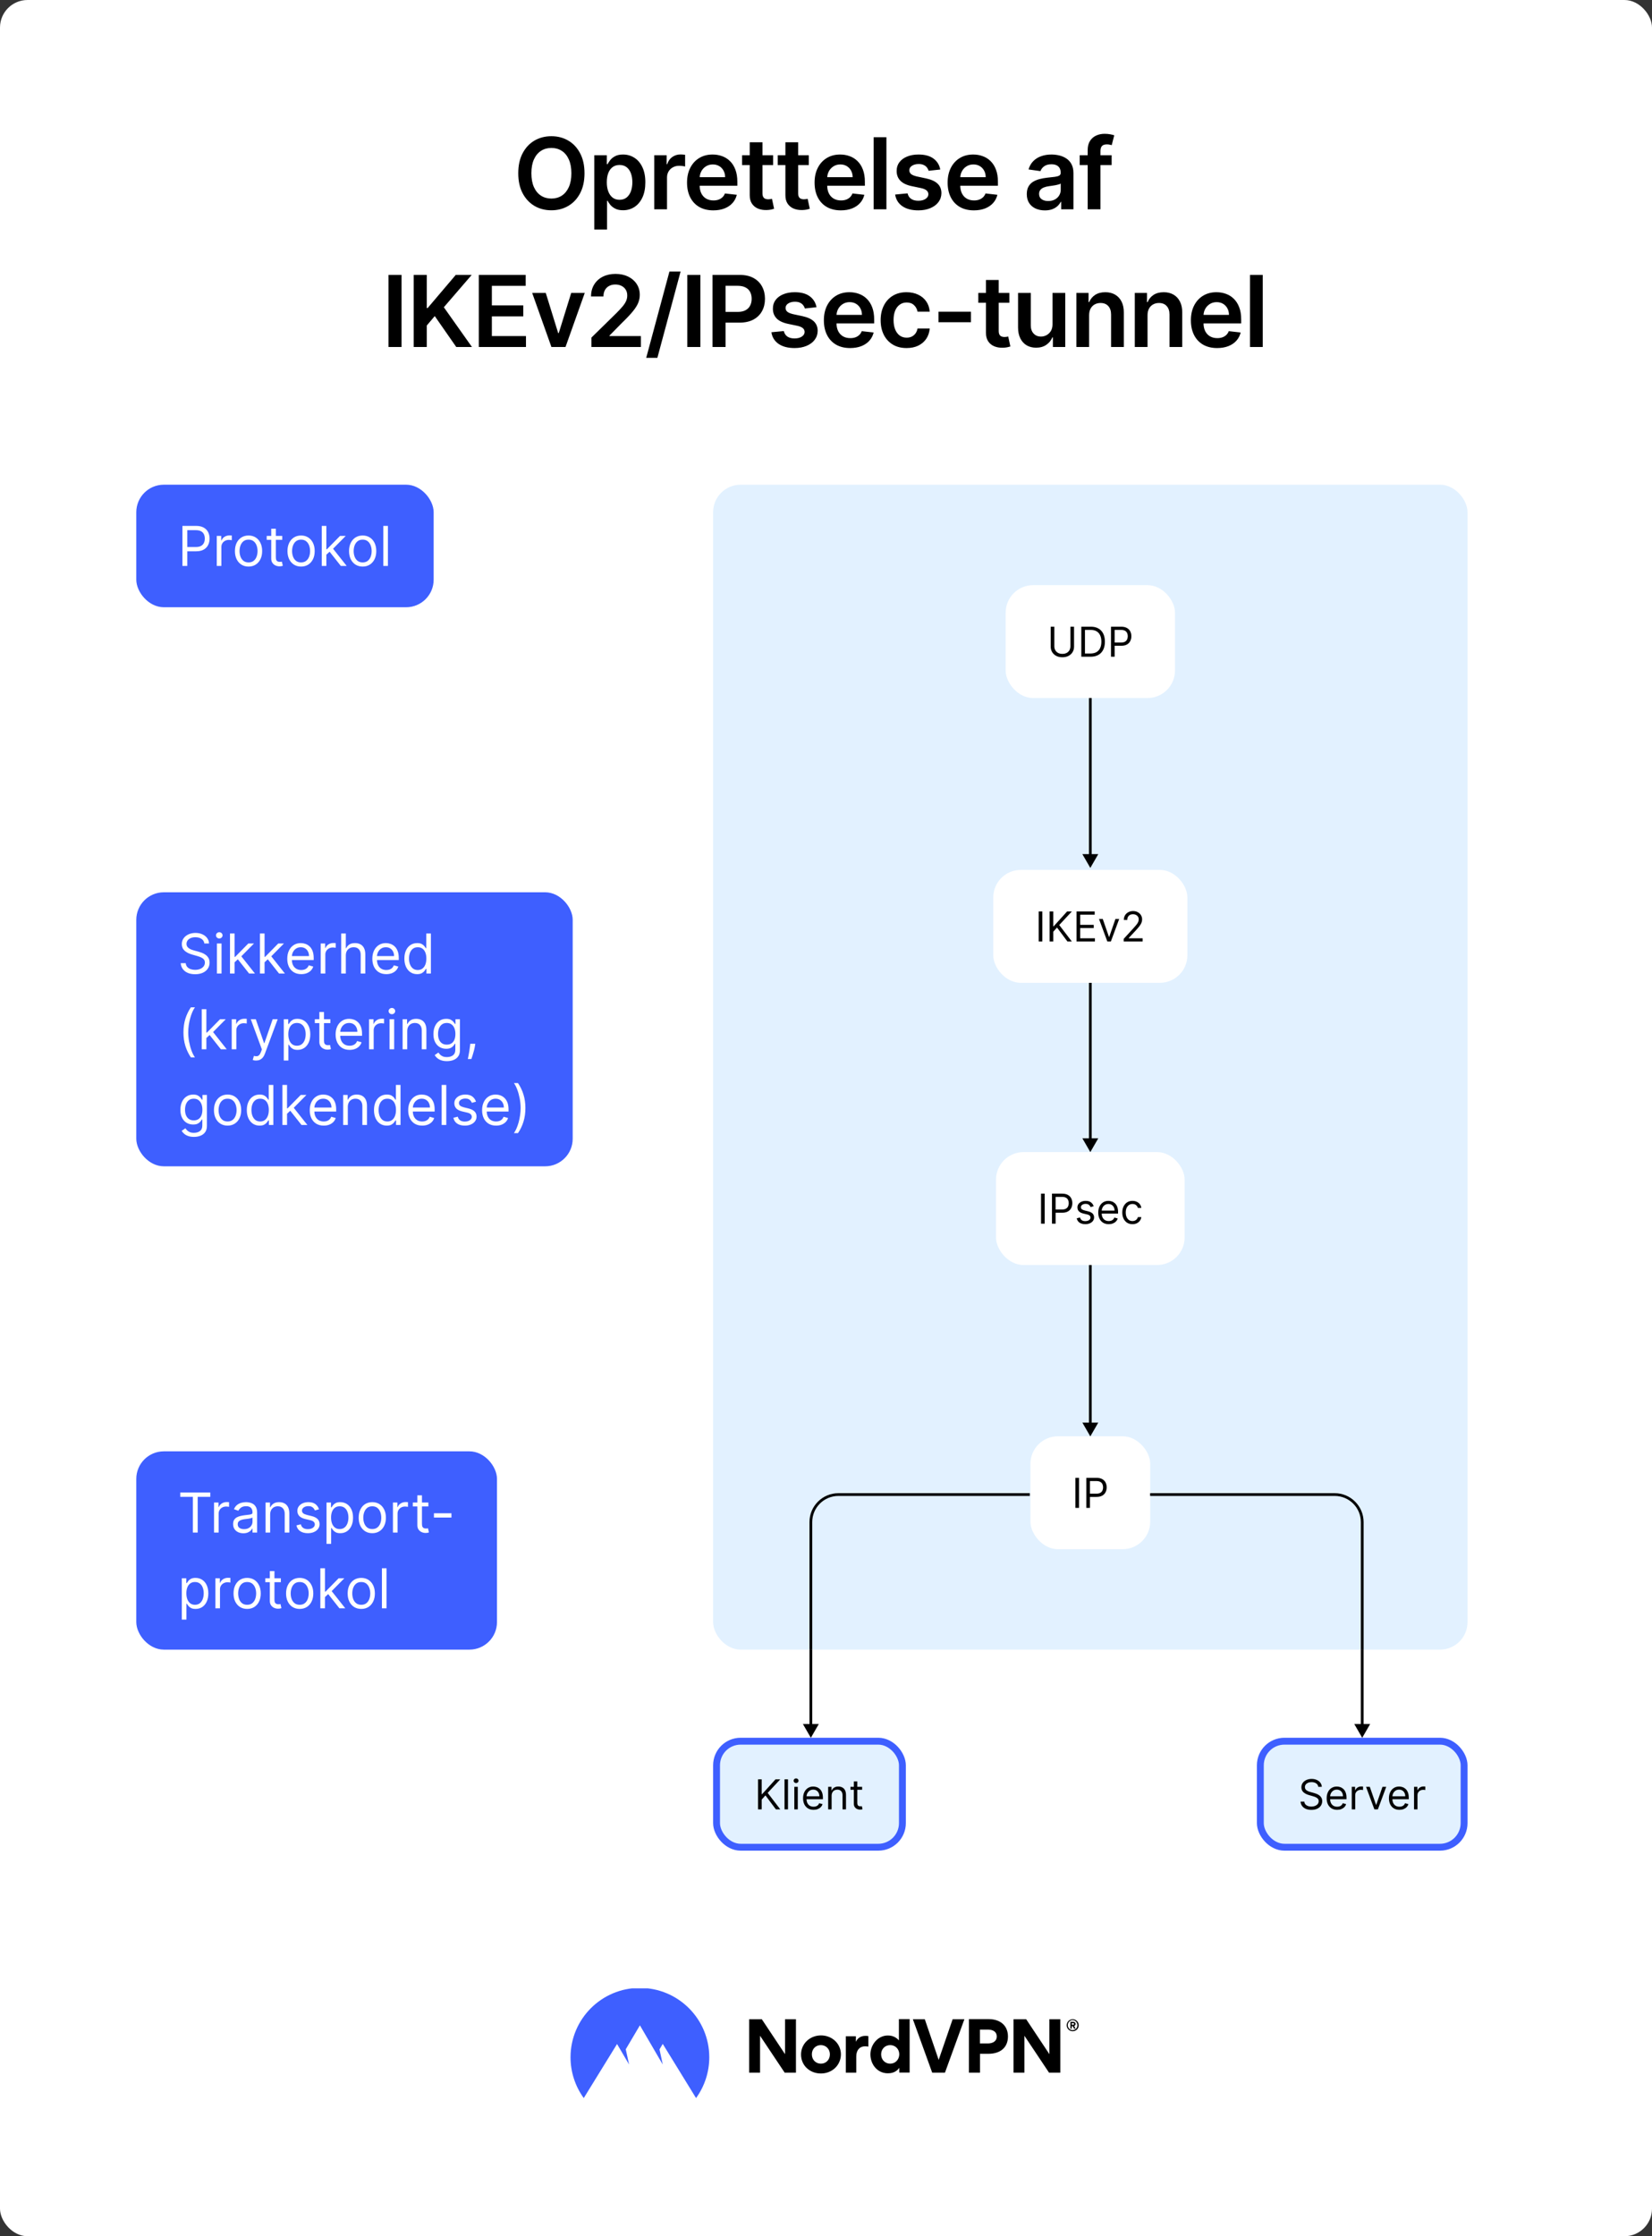 <svg fill="none" height="1624" viewBox="0 0 1200 1624" width="1200" xmlns="http://www.w3.org/2000/svg" xmlns:xlink="http://www.w3.org/1999/xlink"><rect x="0" y="0" width="1200" height="1624" fill="#333333" stroke="none"/><clipPath id="clip0_1246_476"><rect height="846" rx="20" width="548" x="518" y="352"/></clipPath><clipPath id="clip1_1246_476"><path d="M518 1198H1066V1344H518Z"/></clipPath><clipPath id="clip2_1246_476"><path d="M99 1444H1099V1524H99Z"/></clipPath><rect fill="#ffffff" height="1624" rx="20" width="1200"/><path d="M424.579 125.818C424.579 131.46 423.522 136.293 421.409 140.315 419.312 144.321 416.448 147.389 412.818 149.52 409.204 151.651 405.105 152.716 400.52 152.716 395.934 152.716 391.826 151.651 388.196 149.52 384.582 147.372 381.718 144.295 379.605 140.29 377.508 136.267 376.46 131.443 376.46 125.818 376.46 120.176 377.508 115.352 379.605 111.347 381.718 107.324 384.582 104.247 388.196 102.116 391.826 99.986 395.934 98.921 400.52 98.921 405.105 98.921 409.204 99.986 412.818 102.116 416.448 104.247 419.312 107.324 421.409 111.347 423.522 115.352 424.579 120.176 424.579 125.818ZM415.042 125.818C415.042 121.847 414.42 118.497 413.176 115.77 411.948 113.026 410.244 110.955 408.062 109.557 405.88 108.142 403.366 107.435 400.52 107.435 397.673 107.435 395.159 108.142 392.977 109.557 390.795 110.955 389.082 113.026 387.838 115.77 386.61 118.497 385.997 121.847 385.997 125.818 385.997 129.79 386.61 133.148 387.838 135.892 389.082 138.619 390.795 140.69 392.977 142.105 395.159 143.503 397.673 144.202 400.52 144.202 403.366 144.202 405.88 143.503 408.062 142.105 410.244 140.69 411.948 138.619 413.176 135.892 414.42 133.148 415.042 129.79 415.042 125.818ZM431.698 166.727V112.727H440.8V119.222H441.337C441.815 118.267 442.488 117.253 443.357 116.179 444.227 115.088 445.403 114.159 446.886 113.392 448.369 112.608 450.261 112.216 452.562 112.216 455.596 112.216 458.332 112.991 460.769 114.543 463.224 116.077 465.167 118.352 466.599 121.369 468.048 124.369 468.772 128.051 468.772 132.415 468.772 136.727 468.065 140.392 466.65 143.409 465.235 146.426 463.309 148.727 460.871 150.312 458.434 151.898 455.673 152.69 452.587 152.69 450.337 152.69 448.471 152.315 446.988 151.565 445.505 150.815 444.312 149.912 443.408 148.855 442.522 147.781 441.832 146.767 441.337 145.812H440.954V166.727H431.698ZM440.775 132.364C440.775 134.903 441.133 137.128 441.849 139.037 442.582 140.946 443.63 142.437 444.994 143.511 446.374 144.568 448.045 145.097 450.005 145.097 452.05 145.097 453.763 144.551 455.144 143.46 456.525 142.352 457.565 140.844 458.263 138.935 458.979 137.009 459.337 134.818 459.337 132.364 459.337 129.926 458.988 127.761 458.289 125.869 457.59 123.977 456.55 122.494 455.17 121.42 453.789 120.347 452.067 119.81 450.005 119.81 448.028 119.81 446.349 120.33 444.968 121.369 443.587 122.409 442.539 123.866 441.823 125.741 441.124 127.616 440.775 129.824 440.775 132.364ZM475.258 152V112.727H484.233V119.273H484.642C485.358 117.006 486.585 115.259 488.323 114.031 490.079 112.787 492.082 112.165 494.332 112.165 494.843 112.165 495.414 112.19 496.045 112.241 496.693 112.276 497.23 112.335 497.656 112.42V120.935C497.264 120.798 496.642 120.679 495.789 120.577 494.954 120.457 494.144 120.398 493.36 120.398 491.673 120.398 490.156 120.764 488.809 121.497 487.48 122.213 486.431 123.21 485.664 124.489 484.897 125.767 484.514 127.241 484.514 128.912V152H475.258ZM518.134 152.767C514.197 152.767 510.796 151.949 507.932 150.312 505.086 148.659 502.896 146.324 501.361 143.307 499.827 140.273 499.06 136.702 499.06 132.594 499.06 128.554 499.827 125.009 501.361 121.957 502.913 118.889 505.077 116.503 507.856 114.798 510.634 113.077 513.898 112.216 517.648 112.216 520.069 112.216 522.353 112.608 524.501 113.392 526.665 114.159 528.575 115.352 530.228 116.972 531.898 118.591 533.211 120.653 534.165 123.159 535.12 125.648 535.597 128.614 535.597 132.057V134.895H503.407V128.656H526.725C526.708 126.884 526.325 125.307 525.575 123.926 524.825 122.528 523.776 121.429 522.43 120.628 521.1 119.827 519.549 119.426 517.776 119.426 515.884 119.426 514.222 119.886 512.79 120.807 511.359 121.71 510.242 122.903 509.441 124.386 508.657 125.852 508.256 127.463 508.239 129.219V134.665C508.239 136.949 508.657 138.909 509.492 140.545 510.327 142.165 511.495 143.409 512.995 144.278 514.495 145.131 516.251 145.557 518.262 145.557 519.609 145.557 520.827 145.369 521.918 144.994 523.009 144.602 523.955 144.031 524.756 143.281 525.557 142.531 526.163 141.602 526.572 140.494L535.214 141.466C534.668 143.75 533.628 145.744 532.094 147.449 530.577 149.136 528.634 150.449 526.265 151.386 523.896 152.307 521.185 152.767 518.134 152.767ZM561.598 112.727V119.886H539.022V112.727H561.598ZM544.595 103.318H553.851V140.188C553.851 141.432 554.039 142.386 554.414 143.051 554.806 143.699 555.317 144.142 555.948 144.381 556.578 144.619 557.277 144.739 558.044 144.739 558.624 144.739 559.152 144.696 559.63 144.611 560.124 144.526 560.499 144.449 560.755 144.381L562.314 151.616C561.82 151.787 561.112 151.974 560.192 152.179 559.289 152.384 558.181 152.503 556.868 152.537 554.55 152.605 552.462 152.256 550.604 151.489 548.746 150.705 547.272 149.494 546.181 147.858 545.107 146.222 544.578 144.176 544.595 141.722V103.318ZM587.51 112.727V119.886H564.933V112.727H587.51ZM570.507 103.318H579.763V140.188C579.763 141.432 579.95 142.386 580.325 143.051 580.717 143.699 581.229 144.142 581.859 144.381 582.49 144.619 583.189 144.739 583.956 144.739 584.535 144.739 585.064 144.696 585.541 144.611 586.035 144.526 586.41 144.449 586.666 144.381L588.226 151.616C587.731 151.787 587.024 151.974 586.104 152.179 585.2 152.384 584.092 152.503 582.78 152.537 580.462 152.605 578.373 152.256 576.516 151.489 574.658 150.705 573.183 149.494 572.092 147.858 571.018 146.222 570.49 144.176 570.507 141.722V103.318ZM610.775 152.767C606.838 152.767 603.437 151.949 600.573 150.312 597.727 148.659 595.536 146.324 594.002 143.307 592.468 140.273 591.701 136.702 591.701 132.594 591.701 128.554 592.468 125.009 594.002 121.957 595.554 118.889 597.718 116.503 600.497 114.798 603.275 113.077 606.539 112.216 610.289 112.216 612.71 112.216 614.994 112.608 617.142 113.392 619.306 114.159 621.215 115.352 622.869 116.972 624.539 118.591 625.852 120.653 626.806 123.159 627.761 125.648 628.238 128.614 628.238 132.057V134.895H596.048V128.656H619.366C619.349 126.884 618.965 125.307 618.215 123.926 617.465 122.528 616.417 121.429 615.071 120.628 613.741 119.827 612.19 119.426 610.417 119.426 608.525 119.426 606.863 119.886 605.431 120.807 604 121.71 602.883 122.903 602.082 124.386 601.298 125.852 600.897 127.463 600.88 129.219V134.665C600.88 136.949 601.298 138.909 602.133 140.545 602.968 142.165 604.136 143.409 605.636 144.278 607.136 145.131 608.892 145.557 610.903 145.557 612.25 145.557 613.468 145.369 614.559 144.994 615.65 144.602 616.596 144.031 617.397 143.281 618.198 142.531 618.804 141.602 619.213 140.494L627.855 141.466C627.309 143.75 626.269 145.744 624.735 147.449 623.218 149.136 621.275 150.449 618.906 151.386 616.536 152.307 613.826 152.767 610.775 152.767ZM643.884 99.636V152H634.628V99.636H643.884ZM683.002 123.108 674.564 124.028C674.325 123.176 673.908 122.375 673.311 121.625 672.732 120.875 671.948 120.27 670.959 119.81 669.97 119.349 668.76 119.119 667.328 119.119 665.402 119.119 663.783 119.537 662.47 120.372 661.175 121.207 660.536 122.29 660.553 123.619 660.536 124.761 660.953 125.69 661.806 126.406 662.675 127.122 664.107 127.71 666.101 128.17L672.8 129.602C676.516 130.403 679.277 131.673 681.084 133.412 682.908 135.151 683.828 137.426 683.845 140.239 683.828 142.71 683.104 144.892 681.672 146.784 680.257 148.659 678.289 150.125 675.766 151.182 673.243 152.239 670.345 152.767 667.073 152.767 662.266 152.767 658.397 151.761 655.465 149.75 652.533 147.722 650.786 144.901 650.223 141.287L659.249 140.418C659.658 142.19 660.527 143.528 661.857 144.432 663.186 145.335 664.916 145.787 667.047 145.787 669.246 145.787 671.01 145.335 672.34 144.432 673.686 143.528 674.36 142.412 674.36 141.082 674.36 139.957 673.925 139.028 673.056 138.295 672.203 137.562 670.874 137 669.067 136.608L662.368 135.202C658.601 134.418 655.814 133.097 654.007 131.239 652.2 129.364 651.306 126.994 651.323 124.131 651.306 121.71 651.962 119.614 653.291 117.841 654.638 116.051 656.504 114.67 658.891 113.699 661.294 112.71 664.064 112.216 667.2 112.216 671.803 112.216 675.425 113.196 678.067 115.156 680.726 117.116 682.371 119.767 683.002 123.108ZM707.424 152.767C703.486 152.767 700.086 151.949 697.222 150.312 694.376 148.659 692.185 146.324 690.651 143.307 689.117 140.273 688.35 136.702 688.35 132.594 688.35 128.554 689.117 125.009 690.651 121.957 692.202 118.889 694.367 116.503 697.145 114.798 699.924 113.077 703.188 112.216 706.938 112.216 709.359 112.216 711.643 112.608 713.79 113.392 715.955 114.159 717.864 115.352 719.518 116.972 721.188 118.591 722.501 120.653 723.455 123.159 724.41 125.648 724.887 128.614 724.887 132.057V134.895H692.697V128.656H716.015C715.998 126.884 715.614 125.307 714.864 123.926 714.114 122.528 713.066 121.429 711.719 120.628 710.39 119.827 708.839 119.426 707.066 119.426 705.174 119.426 703.512 119.886 702.08 120.807 700.648 121.71 699.532 122.903 698.731 124.386 697.947 125.852 697.546 127.463 697.529 129.219V134.665C697.529 136.949 697.947 138.909 698.782 140.545 699.617 142.165 700.785 143.409 702.285 144.278 703.785 145.131 705.54 145.557 707.552 145.557 708.898 145.557 710.117 145.369 711.208 144.994 712.299 144.602 713.245 144.031 714.046 143.281 714.847 142.531 715.452 141.602 715.861 140.494L724.503 141.466C723.958 143.75 722.918 145.744 721.384 147.449 719.867 149.136 717.924 150.449 715.555 151.386 713.185 152.307 710.475 152.767 707.424 152.767ZM758.998 152.793C756.509 152.793 754.268 152.349 752.273 151.463 750.296 150.56 748.728 149.23 747.569 147.474 746.427 145.719 745.856 143.554 745.856 140.98 745.856 138.764 746.265 136.932 747.083 135.483 747.901 134.034 749.018 132.875 750.432 132.006 751.847 131.136 753.441 130.48 755.214 130.037 757.003 129.577 758.853 129.244 760.762 129.04 763.063 128.801 764.93 128.588 766.361 128.401 767.793 128.196 768.833 127.889 769.481 127.48 770.145 127.054 770.478 126.398 770.478 125.511V125.358C770.478 123.432 769.907 121.94 768.765 120.884 767.623 119.827 765.978 119.298 763.83 119.298 761.563 119.298 759.765 119.793 758.435 120.781 757.123 121.77 756.236 122.937 755.776 124.284L747.134 123.057C747.816 120.67 748.941 118.676 750.509 117.074 752.077 115.455 753.995 114.244 756.262 113.443 758.529 112.625 761.035 112.216 763.779 112.216 765.671 112.216 767.555 112.438 769.43 112.881 771.305 113.324 773.018 114.057 774.569 115.08 776.12 116.085 777.364 117.457 778.302 119.196 779.256 120.935 779.734 123.108 779.734 125.716V152H770.836V146.605H770.529C769.966 147.696 769.174 148.719 768.151 149.673 767.145 150.611 765.876 151.369 764.341 151.949 762.824 152.511 761.043 152.793 758.998 152.793ZM761.401 145.991C763.259 145.991 764.87 145.625 766.234 144.892 767.597 144.142 768.645 143.153 769.378 141.926 770.128 140.699 770.503 139.361 770.503 137.912V133.284C770.214 133.523 769.719 133.744 769.02 133.949 768.339 134.153 767.572 134.332 766.719 134.486 765.867 134.639 765.023 134.776 764.188 134.895 763.353 135.014 762.628 135.116 762.015 135.202 760.634 135.389 759.398 135.696 758.307 136.122 757.216 136.548 756.356 137.145 755.725 137.912 755.094 138.662 754.779 139.634 754.779 140.827 754.779 142.531 755.401 143.818 756.645 144.688 757.89 145.557 759.475 145.991 761.401 145.991ZM807.492 112.727V119.886H784.276V112.727H807.492ZM790.08 152V109.02C790.08 106.378 790.626 104.179 791.717 102.423 792.825 100.668 794.308 99.355 796.166 98.486 798.024 97.617 800.086 97.182 802.353 97.182 803.955 97.182 805.379 97.31 806.623 97.565 807.867 97.821 808.788 98.051 809.384 98.256L807.543 105.415C807.151 105.295 806.657 105.176 806.061 105.057 805.464 104.92 804.799 104.852 804.066 104.852 802.345 104.852 801.126 105.27 800.41 106.105 799.711 106.923 799.362 108.099 799.362 109.634V152H790.08ZM291.683 199.636V252H282.197V199.636H291.683ZM300.515 252V199.636H310V223.696H310.64L331.069 199.636H342.651L322.401 223.134 342.83 252H331.426L315.804 229.551 310 236.403V252H300.515ZM347.801 252V199.636H381.858V207.588H357.287V221.804H380.094V229.756H357.287V244.048H382.062V252H347.801ZM424.766 212.727 410.78 252H400.553L386.567 212.727H396.436L405.462 241.901H405.871L414.922 212.727H424.766ZM429.629 252V245.148L447.807 227.327C449.546 225.571 450.995 224.011 452.154 222.648 453.313 221.284 454.182 219.963 454.762 218.685 455.342 217.406 455.631 216.043 455.631 214.594 455.631 212.94 455.256 211.526 454.506 210.349 453.756 209.156 452.725 208.236 451.413 207.588 450.1 206.94 448.609 206.616 446.938 206.616 445.217 206.616 443.708 206.974 442.413 207.69 441.117 208.389 440.111 209.386 439.396 210.682 438.697 211.977 438.347 213.52 438.347 215.31H429.322C429.322 211.986 430.08 209.097 431.597 206.642 433.114 204.187 435.202 202.287 437.861 200.94 440.538 199.594 443.606 198.92 447.066 198.92 450.577 198.92 453.663 199.577 456.322 200.889 458.981 202.202 461.043 204 462.509 206.284 463.992 208.568 464.734 211.176 464.734 214.108 464.734 216.068 464.359 217.994 463.609 219.886 462.859 221.778 461.538 223.875 459.646 226.176 457.771 228.477 455.137 231.264 451.745 234.537L442.719 243.716V244.074H465.526V252H429.629ZM494.385 197.182 477.51 259.875H469.404L486.279 197.182H494.385ZM508.746 199.636V252H499.26V199.636H508.746ZM517.578 252V199.636H537.214C541.237 199.636 544.612 200.386 547.339 201.886 550.083 203.386 552.154 205.449 553.552 208.074 554.967 210.682 555.674 213.648 555.674 216.972 555.674 220.33 554.967 223.312 553.552 225.92 552.137 228.528 550.049 230.582 547.288 232.082 544.527 233.565 541.126 234.307 537.086 234.307H524.072V226.509H535.808C538.16 226.509 540.086 226.099 541.586 225.281 543.086 224.463 544.194 223.338 544.91 221.906 545.643 220.474 546.009 218.83 546.009 216.972 546.009 215.114 545.643 213.477 544.91 212.062 544.194 210.648 543.078 209.548 541.561 208.764 540.061 207.963 538.126 207.562 535.757 207.562H527.063V252H517.578ZM593.104 223.108 584.667 224.028C584.428 223.176 584.011 222.375 583.414 221.625 582.834 220.875 582.05 220.27 581.062 219.81 580.073 219.349 578.863 219.119 577.431 219.119 575.505 219.119 573.886 219.537 572.573 220.372 571.278 221.207 570.638 222.29 570.655 223.619 570.638 224.761 571.056 225.69 571.908 226.406 572.778 227.122 574.209 227.71 576.204 228.17L582.903 229.602C586.619 230.403 589.38 231.673 591.187 233.412 593.011 235.151 593.931 237.426 593.948 240.239 593.931 242.71 593.207 244.892 591.775 246.784 590.36 248.659 588.391 250.125 585.869 251.182 583.346 252.239 580.448 252.767 577.175 252.767 572.369 252.767 568.499 251.761 565.567 249.75 562.636 247.722 560.888 244.901 560.326 241.287L569.351 240.418C569.761 242.19 570.63 243.528 571.959 244.432 573.289 245.335 575.019 245.787 577.15 245.787 579.349 245.787 581.113 245.335 582.442 244.432 583.789 243.528 584.462 242.412 584.462 241.082 584.462 239.957 584.028 239.028 583.158 238.295 582.306 237.562 580.976 237 579.17 236.608L572.471 235.202C568.704 234.418 565.917 233.097 564.11 231.239 562.303 229.364 561.408 226.994 561.425 224.131 561.408 221.71 562.065 219.614 563.394 217.841 564.741 216.051 566.607 214.67 568.994 213.699 571.397 212.71 574.167 212.216 577.303 212.216 581.905 212.216 585.528 213.196 588.17 215.156 590.829 217.116 592.474 219.767 593.104 223.108ZM617.527 252.767C613.589 252.767 610.188 251.949 607.325 250.312 604.478 248.659 602.288 246.324 600.754 243.307 599.22 240.273 598.453 236.702 598.453 232.594 598.453 228.554 599.22 225.009 600.754 221.957 602.305 218.889 604.47 216.503 607.248 214.798 610.027 213.077 613.291 212.216 617.041 212.216 619.461 212.216 621.745 212.608 623.893 213.392 626.058 214.159 627.967 215.352 629.62 216.972 631.291 218.591 632.603 220.653 633.558 223.159 634.512 225.648 634.99 228.614 634.99 232.057V234.895H602.799V228.656H626.117C626.1 226.884 625.717 225.307 624.967 223.926 624.217 222.528 623.169 221.429 621.822 220.628 620.492 219.827 618.941 219.426 617.169 219.426 615.277 219.426 613.615 219.886 612.183 220.807 610.751 221.71 609.634 222.903 608.833 224.386 608.049 225.852 607.649 227.463 607.632 229.219V234.665C607.632 236.949 608.049 238.909 608.884 240.545 609.72 242.165 610.887 243.409 612.387 244.278 613.887 245.131 615.643 245.557 617.654 245.557 619.001 245.557 620.22 245.369 621.311 244.994 622.402 244.602 623.348 244.031 624.149 243.281 624.95 242.531 625.555 241.602 625.964 240.494L634.606 241.466C634.061 243.75 633.021 245.744 631.487 247.449 629.97 249.136 628.027 250.449 625.657 251.386 623.288 252.307 620.578 252.767 617.527 252.767ZM658.511 252.767C654.59 252.767 651.224 251.906 648.411 250.185 645.616 248.463 643.459 246.085 641.942 243.051 640.442 240 639.692 236.489 639.692 232.517 639.692 228.528 640.459 225.009 641.993 221.957 643.528 218.889 645.692 216.503 648.488 214.798 651.3 213.077 654.624 212.216 658.459 212.216 661.647 212.216 664.468 212.804 666.922 213.98 669.394 215.139 671.363 216.784 672.829 218.915 674.295 221.028 675.13 223.5 675.334 226.33H666.488C666.13 224.437 665.278 222.861 663.931 221.599 662.601 220.321 660.82 219.682 658.587 219.682 656.695 219.682 655.033 220.193 653.601 221.216 652.17 222.222 651.053 223.67 650.252 225.562 649.468 227.455 649.076 229.722 649.076 232.364 649.076 235.04 649.468 237.341 650.252 239.267 651.036 241.176 652.136 242.651 653.55 243.69 654.982 244.713 656.661 245.224 658.587 245.224 659.951 245.224 661.17 244.969 662.243 244.457 663.334 243.929 664.246 243.17 664.979 242.182 665.712 241.193 666.215 239.991 666.488 238.577H675.334C675.113 241.355 674.295 243.818 672.88 245.966 671.465 248.097 669.539 249.767 667.101 250.977 664.664 252.17 661.8 252.767 658.511 252.767ZM705.299 226.381V234H681.725V226.381H705.299ZM733.204 212.727V219.886H710.628V212.727H733.204ZM716.202 203.318H725.457V240.188C725.457 241.432 725.645 242.386 726.02 243.051 726.412 243.699 726.923 244.142 727.554 244.381 728.184 244.619 728.883 244.739 729.65 244.739 730.23 244.739 730.758 244.696 731.236 244.611 731.73 244.526 732.105 244.449 732.361 244.381L733.92 251.616C733.426 251.787 732.719 251.974 731.798 252.179 730.895 252.384 729.787 252.503 728.474 252.537 726.156 252.605 724.068 252.256 722.21 251.489 720.352 250.705 718.878 249.494 717.787 247.858 716.713 246.222 716.184 244.176 716.202 241.722V203.318ZM764.536 235.483V212.727H773.792V252H764.818V245.02H764.409C763.522 247.219 762.065 249.017 760.036 250.415 758.025 251.812 755.545 252.511 752.596 252.511 750.022 252.511 747.747 251.94 745.769 250.798 743.809 249.639 742.275 247.96 741.167 245.761 740.059 243.545 739.505 240.869 739.505 237.733V212.727H748.761V236.301C748.761 238.79 749.443 240.767 750.806 242.233 752.17 243.699 753.96 244.432 756.176 244.432 757.539 244.432 758.86 244.099 760.139 243.435 761.417 242.77 762.465 241.781 763.284 240.469 764.119 239.139 764.536 237.477 764.536 235.483ZM791.125 228.989V252H781.87V212.727H790.716V219.401H791.177C792.08 217.202 793.52 215.455 795.498 214.159 797.492 212.864 799.955 212.216 802.887 212.216 805.597 212.216 807.958 212.795 809.969 213.955 811.998 215.114 813.566 216.793 814.674 218.991 815.799 221.19 816.353 223.858 816.336 226.994V252H807.08V228.426C807.08 225.801 806.398 223.747 805.035 222.264 803.688 220.781 801.822 220.04 799.435 220.04 797.816 220.04 796.375 220.398 795.114 221.114 793.87 221.812 792.89 222.827 792.174 224.156 791.475 225.486 791.125 227.097 791.125 228.989ZM833.561 228.989V252H824.305V212.727H833.151V219.401H833.612C834.515 217.202 835.955 215.455 837.933 214.159 839.927 212.864 842.39 212.216 845.322 212.216 848.032 212.216 850.393 212.795 852.404 213.955 854.433 215.114 856.001 216.793 857.109 218.991 858.234 221.19 858.788 223.858 858.771 226.994V252H849.515V228.426C849.515 225.801 848.833 223.747 847.47 222.264 846.123 220.781 844.257 220.04 841.87 220.04 840.251 220.04 838.811 220.398 837.549 221.114 836.305 221.812 835.325 222.827 834.609 224.156 833.91 225.486 833.561 227.097 833.561 228.989ZM884.126 252.767C880.189 252.767 876.788 251.949 873.925 250.312 871.078 248.659 868.888 246.324 867.354 243.307 865.819 240.273 865.052 236.702 865.052 232.594 865.052 228.554 865.819 225.009 867.354 221.957 868.905 218.889 871.069 216.503 873.848 214.798 876.626 213.077 879.89 212.216 883.64 212.216 886.061 212.216 888.345 212.608 890.493 213.392 892.657 214.159 894.567 215.352 896.22 216.972 897.89 218.591 899.203 220.653 900.157 223.159 901.112 225.648 901.589 228.614 901.589 232.057V234.895H869.399V228.656H892.717C892.7 226.884 892.317 225.307 891.567 223.926 890.817 222.528 889.768 221.429 888.422 220.628 887.092 219.827 885.541 219.426 883.768 219.426 881.876 219.426 880.214 219.886 878.782 220.807 877.351 221.71 876.234 222.903 875.433 224.386 874.649 225.852 874.248 227.463 874.231 229.219V234.665C874.231 236.949 874.649 238.909 875.484 240.545 876.319 242.165 877.487 243.409 878.987 244.278 880.487 245.131 882.243 245.557 884.254 245.557 885.601 245.557 886.819 245.369 887.91 244.994 889.001 244.602 889.947 244.031 890.748 243.281 891.55 242.531 892.155 241.602 892.564 240.494L901.206 241.466C900.66 243.75 899.621 245.744 898.086 247.449 896.569 249.136 894.626 250.449 892.257 251.386 889.888 252.307 887.177 252.767 884.126 252.767ZM917.235 199.636V252H907.98V199.636H917.235Z" fill="#000000"/><rect fill="#3e5fff" height="89" rx="20" width="216" x="99" y="352"/><path d="M132.523 411V381.909H142.352C144.634 381.909 146.5 382.321 147.949 383.145 149.407 383.959 150.487 385.062 151.188 386.455 151.888 387.847 152.239 389.4 152.239 391.114 152.239 392.828 151.888 394.385 151.188 395.787 150.496 397.188 149.426 398.306 147.977 399.139 146.528 399.963 144.672 400.375 142.409 400.375H135.364V397.25H142.295C143.858 397.25 145.113 396.98 146.06 396.44 147.007 395.901 147.693 395.171 148.119 394.253 148.555 393.325 148.773 392.278 148.773 391.114 148.773 389.949 148.555 388.907 148.119 387.989 147.693 387.07 147.002 386.35 146.045 385.83 145.089 385.299 143.82 385.034 142.239 385.034H136.045V411H132.523ZM157.459 411V389.182H160.697V392.477H160.925C161.322 391.398 162.042 390.522 163.084 389.849 164.125 389.177 165.3 388.841 166.607 388.841 166.853 388.841 167.161 388.846 167.53 388.855 167.899 388.865 168.179 388.879 168.368 388.898V392.307C168.254 392.278 167.994 392.236 167.587 392.179 167.189 392.113 166.768 392.08 166.322 392.08 165.262 392.08 164.315 392.302 163.482 392.747 162.658 393.183 162.004 393.789 161.521 394.565 161.048 395.332 160.811 396.208 160.811 397.193V411H157.459ZM180.541 411.455C178.571 411.455 176.843 410.986 175.357 410.048 173.879 409.111 172.724 407.799 171.891 406.114 171.067 404.428 170.655 402.458 170.655 400.205 170.655 397.932 171.067 395.948 171.891 394.253 172.724 392.558 173.879 391.241 175.357 390.304 176.843 389.366 178.571 388.898 180.541 388.898 182.511 388.898 184.234 389.366 185.712 390.304 187.198 391.241 188.354 392.558 189.178 394.253 190.011 395.948 190.428 397.932 190.428 400.205 190.428 402.458 190.011 404.428 189.178 406.114 188.354 407.799 187.198 409.111 185.712 410.048 184.234 410.986 182.511 411.455 180.541 411.455ZM180.541 408.443C182.037 408.443 183.268 408.06 184.234 407.293 185.2 406.526 185.915 405.517 186.379 404.267 186.843 403.017 187.075 401.663 187.075 400.205 187.075 398.746 186.843 397.387 186.379 396.128 185.915 394.868 185.2 393.85 184.234 393.074 183.268 392.297 182.037 391.909 180.541 391.909 179.045 391.909 177.814 392.297 176.848 393.074 175.882 393.85 175.167 394.868 174.703 396.128 174.239 397.387 174.007 398.746 174.007 400.205 174.007 401.663 174.239 403.017 174.703 404.267 175.167 405.517 175.882 406.526 176.848 407.293 177.814 408.06 179.045 408.443 180.541 408.443ZM205.033 389.182V392.023H193.727V389.182H205.033ZM197.022 383.955H200.374V404.75C200.374 405.697 200.512 406.407 200.786 406.881 201.07 407.345 201.43 407.657 201.866 407.818 202.311 407.97 202.78 408.045 203.272 408.045 203.641 408.045 203.944 408.027 204.181 407.989 204.418 407.941 204.607 407.903 204.749 407.875L205.431 410.886C205.204 410.972 204.887 411.057 204.479 411.142 204.072 411.237 203.556 411.284 202.931 411.284 201.984 411.284 201.056 411.08 200.147 410.673 199.247 410.266 198.499 409.646 197.903 408.812 197.316 407.979 197.022 406.928 197.022 405.659V383.955ZM218.705 411.455C216.736 411.455 215.007 410.986 213.521 410.048 212.043 409.111 210.888 407.799 210.055 406.114 209.231 404.428 208.819 402.458 208.819 400.205 208.819 397.932 209.231 395.948 210.055 394.253 210.888 392.558 212.043 391.241 213.521 390.304 215.007 389.366 216.736 388.898 218.705 388.898 220.675 388.898 222.398 389.366 223.876 390.304 225.362 391.241 226.518 392.558 227.342 394.253 228.175 395.948 228.592 397.932 228.592 400.205 228.592 402.458 228.175 404.428 227.342 406.114 226.518 407.799 225.362 409.111 223.876 410.048 222.398 410.986 220.675 411.455 218.705 411.455ZM218.705 408.443C220.201 408.443 221.433 408.06 222.398 407.293 223.364 406.526 224.079 405.517 224.543 404.267 225.007 403.017 225.239 401.663 225.239 400.205 225.239 398.746 225.007 397.387 224.543 396.128 224.079 394.868 223.364 393.85 222.398 393.074 221.433 392.297 220.201 391.909 218.705 391.909 217.209 391.909 215.978 392.297 215.012 393.074 214.046 393.85 213.331 394.868 212.867 396.128 212.403 397.387 212.171 398.746 212.171 400.205 212.171 401.663 212.403 403.017 212.867 404.267 213.331 405.517 214.046 406.526 215.012 407.293 215.978 408.06 217.209 408.443 218.705 408.443ZM236.834 403.045 236.777 398.898H237.459L247.004 389.182H251.152L240.982 399.466H240.697L236.834 403.045ZM233.709 411V381.909H237.061V411H233.709ZM247.572 411 239.05 400.205 241.436 397.875 251.834 411H247.572ZM263.432 411.455C261.462 411.455 259.734 410.986 258.247 410.048 256.77 409.111 255.615 407.799 254.781 406.114 253.957 404.428 253.545 402.458 253.545 400.205 253.545 397.932 253.957 395.948 254.781 394.253 255.615 392.558 256.77 391.241 258.247 390.304 259.734 389.366 261.462 388.898 263.432 388.898 265.402 388.898 267.125 389.366 268.602 390.304 270.089 391.241 271.244 392.558 272.068 394.253 272.902 395.948 273.318 397.932 273.318 400.205 273.318 402.458 272.902 404.428 272.068 406.114 271.244 407.799 270.089 409.111 268.602 410.048 267.125 410.986 265.402 411.455 263.432 411.455ZM263.432 408.443C264.928 408.443 266.159 408.06 267.125 407.293 268.091 406.526 268.806 405.517 269.27 404.267 269.734 403.017 269.966 401.663 269.966 400.205 269.966 398.746 269.734 397.387 269.27 396.128 268.806 394.868 268.091 393.85 267.125 393.074 266.159 392.297 264.928 391.909 263.432 391.909 261.936 391.909 260.705 392.297 259.739 393.074 258.773 393.85 258.058 394.868 257.594 396.128 257.13 397.387 256.898 398.746 256.898 400.205 256.898 401.663 257.13 403.017 257.594 404.267 258.058 405.517 258.773 406.526 259.739 407.293 260.705 408.06 261.936 408.443 263.432 408.443ZM281.788 381.909V411H278.435V381.909H281.788Z" fill="#ffffff"/><rect fill="#3e5fff" height="199" rx="20" width="317" x="99" y="648"/><path d="M148.432 685.182C148.261 683.742 147.57 682.625 146.358 681.83 145.146 681.034 143.659 680.636 141.898 680.636 140.61 680.636 139.483 680.845 138.517 681.261 137.561 681.678 136.813 682.251 136.273 682.98 135.742 683.709 135.477 684.538 135.477 685.466 135.477 686.242 135.662 686.91 136.031 687.469 136.41 688.018 136.893 688.477 137.48 688.847 138.067 689.206 138.683 689.505 139.327 689.741 139.971 689.969 140.562 690.153 141.102 690.295L144.057 691.091C144.814 691.29 145.657 691.564 146.585 691.915 147.523 692.265 148.418 692.743 149.27 693.349 150.132 693.946 150.842 694.713 151.401 695.651 151.959 696.588 152.239 697.739 152.239 699.102 152.239 700.674 151.827 702.095 151.003 703.364 150.188 704.633 148.995 705.641 147.423 706.389 145.861 707.137 143.962 707.511 141.727 707.511 139.644 707.511 137.84 707.175 136.315 706.503 134.8 705.83 133.607 704.893 132.736 703.69 131.874 702.488 131.386 701.091 131.273 699.5H134.909C135.004 700.598 135.373 701.508 136.017 702.227 136.67 702.937 137.494 703.468 138.489 703.818 139.492 704.159 140.572 704.33 141.727 704.33 143.072 704.33 144.279 704.112 145.349 703.676 146.42 703.231 147.267 702.616 147.892 701.83 148.517 701.034 148.83 700.106 148.83 699.045 148.83 698.08 148.56 697.294 148.02 696.688 147.48 696.081 146.77 695.589 145.889 695.21 145.009 694.831 144.057 694.5 143.034 694.216L139.455 693.193C137.182 692.54 135.383 691.607 134.057 690.395 132.731 689.183 132.068 687.597 132.068 685.636 132.068 684.008 132.509 682.587 133.389 681.375 134.279 680.153 135.473 679.206 136.969 678.534 138.474 677.852 140.155 677.511 142.011 677.511 143.886 677.511 145.553 677.848 147.011 678.52 148.47 679.183 149.625 680.092 150.477 681.247 151.339 682.402 151.794 683.714 151.841 685.182H148.432ZM157.576 707V685.182H160.928V707H157.576ZM159.281 681.545C158.627 681.545 158.064 681.323 157.59 680.878 157.126 680.433 156.894 679.898 156.894 679.273 156.894 678.648 157.126 678.113 157.59 677.668 158.064 677.223 158.627 677 159.281 677 159.934 677 160.493 677.223 160.957 677.668 161.43 678.113 161.667 678.648 161.667 679.273 161.667 679.898 161.43 680.433 160.957 680.878 160.493 681.323 159.934 681.545 159.281 681.545ZM170.193 699.045 170.136 694.898H170.818L180.364 685.182H184.511L174.341 695.466H174.057L170.193 699.045ZM167.068 707V677.909H170.42V707H167.068ZM180.932 707 172.409 696.205 174.795 693.875 185.193 707H180.932ZM191.951 699.045 191.894 694.898H192.576L202.121 685.182H206.269L196.099 695.466H195.815L191.951 699.045ZM188.826 707V677.909H192.178V707H188.826ZM202.69 707 194.167 696.205 196.553 693.875 206.951 707H202.69ZM218.833 707.455C216.731 707.455 214.917 706.991 213.393 706.062 211.878 705.125 210.708 703.818 209.884 702.142 209.07 700.456 208.663 698.496 208.663 696.261 208.663 694.027 209.07 692.057 209.884 690.352 210.708 688.638 211.854 687.303 213.322 686.347 214.799 685.381 216.522 684.898 218.492 684.898 219.629 684.898 220.751 685.087 221.859 685.466 222.967 685.845 223.975 686.46 224.884 687.312 225.793 688.155 226.518 689.273 227.058 690.665 227.597 692.057 227.867 693.771 227.867 695.807V697.227H211.049V694.33H224.458C224.458 693.098 224.212 692 223.719 691.034 223.237 690.068 222.545 689.306 221.646 688.747 220.755 688.188 219.704 687.909 218.492 687.909 217.157 687.909 216.002 688.241 215.026 688.903 214.06 689.557 213.317 690.409 212.796 691.46 212.275 692.511 212.015 693.638 212.015 694.841V696.773C212.015 698.42 212.299 699.817 212.867 700.963 213.445 702.099 214.245 702.966 215.268 703.562 216.29 704.15 217.479 704.443 218.833 704.443 219.714 704.443 220.509 704.32 221.219 704.074 221.939 703.818 222.559 703.439 223.08 702.938 223.601 702.426 224.004 701.792 224.288 701.034L227.526 701.943C227.185 703.042 226.612 704.008 225.808 704.841 225.003 705.665 224.008 706.309 222.825 706.773 221.641 707.227 220.31 707.455 218.833 707.455ZM232.967 707V685.182H236.205V688.477H236.433C236.83 687.398 237.55 686.522 238.592 685.849 239.633 685.177 240.808 684.841 242.114 684.841 242.361 684.841 242.668 684.846 243.038 684.855 243.407 684.865 243.686 684.879 243.876 684.898V688.307C243.762 688.278 243.502 688.236 243.094 688.179 242.697 688.113 242.275 688.08 241.83 688.08 240.77 688.08 239.823 688.302 238.989 688.747 238.165 689.183 237.512 689.789 237.029 690.565 236.556 691.332 236.319 692.208 236.319 693.193V707H232.967ZM251.202 693.875V707H247.849V677.909H251.202V688.591H251.486C251.997 687.464 252.764 686.569 253.787 685.906 254.819 685.234 256.192 684.898 257.906 684.898 259.393 684.898 260.695 685.196 261.812 685.793 262.93 686.38 263.796 687.284 264.412 688.506 265.037 689.718 265.349 691.261 265.349 693.136V707H261.997V693.364C261.997 691.631 261.547 690.291 260.648 689.344 259.758 688.387 258.522 687.909 256.94 687.909 255.842 687.909 254.857 688.141 253.986 688.605 253.124 689.069 252.442 689.746 251.94 690.636 251.448 691.527 251.202 692.606 251.202 693.875ZM280.63 707.455C278.528 707.455 276.714 706.991 275.19 706.062 273.674 705.125 272.505 703.818 271.681 702.142 270.867 700.456 270.46 698.496 270.46 696.261 270.46 694.027 270.867 692.057 271.681 690.352 272.505 688.638 273.651 687.303 275.119 686.347 276.596 685.381 278.319 684.898 280.289 684.898 281.425 684.898 282.548 685.087 283.656 685.466 284.763 685.845 285.772 686.46 286.681 687.312 287.59 688.155 288.315 689.273 288.854 690.665 289.394 692.057 289.664 693.771 289.664 695.807V697.227H272.846V694.33H286.255C286.255 693.098 286.009 692 285.516 691.034 285.033 690.068 284.342 689.306 283.442 688.747 282.552 688.188 281.501 687.909 280.289 687.909 278.954 687.909 277.799 688.241 276.823 688.903 275.857 689.557 275.114 690.409 274.593 691.46 274.072 692.511 273.812 693.638 273.812 694.841V696.773C273.812 698.42 274.096 699.817 274.664 700.963 275.242 702.099 276.042 702.966 277.065 703.562 278.087 704.15 279.276 704.443 280.63 704.443 281.511 704.443 282.306 704.32 283.016 704.074 283.736 703.818 284.356 703.439 284.877 702.938 285.398 702.426 285.8 701.792 286.085 701.034L289.323 701.943C288.982 703.042 288.409 704.008 287.604 704.841 286.799 705.665 285.805 706.309 284.621 706.773 283.438 707.227 282.107 707.455 280.63 707.455ZM303.002 707.455C301.184 707.455 299.579 706.995 298.187 706.077 296.795 705.149 295.706 703.842 294.92 702.156 294.134 700.461 293.741 698.458 293.741 696.148 293.741 693.856 294.134 691.867 294.92 690.182 295.706 688.496 296.799 687.194 298.201 686.276 299.603 685.357 301.222 684.898 303.059 684.898 304.479 684.898 305.602 685.134 306.425 685.608 307.259 686.072 307.893 686.602 308.329 687.199 308.774 687.786 309.12 688.269 309.366 688.648H309.65V677.909H313.002V707H309.763V703.648H309.366C309.12 704.045 308.769 704.547 308.315 705.153 307.86 705.75 307.211 706.285 306.369 706.759 305.526 707.223 304.404 707.455 303.002 707.455ZM303.457 704.443C304.801 704.443 305.938 704.093 306.866 703.392 307.794 702.682 308.499 701.702 308.982 700.452 309.465 699.192 309.707 697.739 309.707 696.091 309.707 694.462 309.47 693.037 308.996 691.815 308.523 690.584 307.822 689.628 306.894 688.946 305.966 688.255 304.82 687.909 303.457 687.909 302.036 687.909 300.853 688.274 299.906 689.003 298.968 689.723 298.263 690.703 297.789 691.943 297.325 693.174 297.093 694.557 297.093 696.091 297.093 697.644 297.33 699.055 297.803 700.324 298.286 701.583 298.996 702.587 299.934 703.335 300.881 704.074 302.055 704.443 303.457 704.443ZM133.261 749.727C133.261 746.148 133.725 742.857 134.653 739.855 135.591 736.844 136.926 734.074 138.659 731.545H141.614C140.932 732.483 140.293 733.638 139.696 735.011 139.109 736.375 138.593 737.876 138.148 739.514 137.703 741.143 137.352 742.829 137.097 744.571 136.85 746.313 136.727 748.032 136.727 749.727 136.727 751.981 136.945 754.268 137.381 756.588 137.816 758.908 138.403 761.062 139.142 763.051 139.881 765.04 140.705 766.659 141.614 767.909H138.659C136.926 765.381 135.591 762.616 134.653 759.614 133.725 756.602 133.261 753.307 133.261 749.727ZM149.685 754.045 149.629 749.898H150.31L159.856 740.182H164.004L153.833 750.466H153.549L149.685 754.045ZM146.56 762V732.909H149.913V762H146.56ZM160.424 762 151.901 751.205 154.288 748.875 164.685 762H160.424ZM168.318 762V740.182H171.557V743.477H171.784C172.182 742.398 172.902 741.522 173.943 740.849 174.985 740.177 176.159 739.841 177.466 739.841 177.712 739.841 178.02 739.846 178.389 739.855 178.759 739.865 179.038 739.879 179.227 739.898V743.307C179.114 743.278 178.853 743.236 178.446 743.179 178.048 743.113 177.627 743.08 177.182 743.08 176.121 743.08 175.174 743.302 174.341 743.747 173.517 744.183 172.864 744.789 172.381 745.565 171.907 746.332 171.67 747.208 171.67 748.193V762H168.318ZM186.024 770.182C185.456 770.182 184.949 770.134 184.504 770.04 184.059 769.955 183.751 769.869 183.581 769.784L184.433 766.83C185.248 767.038 185.967 767.114 186.592 767.057 187.217 767 187.771 766.721 188.254 766.219 188.747 765.726 189.196 764.926 189.604 763.818L190.229 762.114 182.161 740.182H185.797L191.82 757.568H192.047L198.07 740.182H201.706L192.445 765.182C192.028 766.309 191.512 767.241 190.896 767.98 190.281 768.728 189.566 769.282 188.751 769.642 187.946 770.002 187.037 770.182 186.024 770.182ZM206.131 770.182V740.182H209.369V743.648H209.767C210.013 743.269 210.354 742.786 210.79 742.199 211.235 741.602 211.869 741.072 212.693 740.608 213.527 740.134 214.653 739.898 216.074 739.898 217.911 739.898 219.53 740.357 220.932 741.276 222.333 742.194 223.427 743.496 224.213 745.182 224.999 746.867 225.392 748.856 225.392 751.148 225.392 753.458 224.999 755.461 224.213 757.156 223.427 758.842 222.338 760.149 220.946 761.077 219.554 761.995 217.949 762.455 216.131 762.455 214.729 762.455 213.607 762.223 212.764 761.759 211.921 761.285 211.273 760.75 210.818 760.153 210.364 759.547 210.013 759.045 209.767 758.648H209.483V770.182H206.131ZM209.426 751.091C209.426 752.739 209.668 754.192 210.151 755.452 210.634 756.702 211.339 757.682 212.267 758.392 213.195 759.093 214.331 759.443 215.676 759.443 217.078 759.443 218.247 759.074 219.185 758.335 220.132 757.587 220.842 756.583 221.315 755.324 221.798 754.055 222.04 752.644 222.04 751.091 222.04 749.557 221.803 748.174 221.33 746.943 220.866 745.703 220.16 744.723 219.213 744.003 218.276 743.274 217.097 742.909 215.676 742.909 214.313 742.909 213.167 743.255 212.239 743.946 211.311 744.628 210.61 745.584 210.136 746.815 209.663 748.037 209.426 749.462 209.426 751.091ZM239.994 740.182V743.023H228.688V740.182H239.994ZM231.983 734.955H235.335V755.75C235.335 756.697 235.473 757.407 235.747 757.881 236.031 758.345 236.391 758.657 236.827 758.818 237.272 758.97 237.741 759.045 238.233 759.045 238.602 759.045 238.905 759.027 239.142 758.989 239.379 758.941 239.568 758.903 239.71 758.875L240.392 761.886C240.165 761.972 239.848 762.057 239.44 762.142 239.033 762.237 238.517 762.284 237.892 762.284 236.945 762.284 236.017 762.08 235.108 761.673 234.208 761.266 233.46 760.646 232.864 759.812 232.277 758.979 231.983 757.928 231.983 756.659V734.955ZM253.95 762.455C251.848 762.455 250.035 761.991 248.51 761.062 246.995 760.125 245.825 758.818 245.001 757.142 244.187 755.456 243.78 753.496 243.78 751.261 243.78 749.027 244.187 747.057 245.001 745.352 245.825 743.638 246.971 742.303 248.439 741.347 249.916 740.381 251.64 739.898 253.609 739.898 254.746 739.898 255.868 740.087 256.976 740.466 258.084 740.845 259.092 741.46 260.001 742.312 260.911 743.155 261.635 744.273 262.175 745.665 262.714 747.057 262.984 748.771 262.984 750.807V752.227H246.166V749.33H259.575C259.575 748.098 259.329 747 258.837 746.034 258.354 745.068 257.662 744.306 256.763 743.747 255.873 743.188 254.821 742.909 253.609 742.909 252.274 742.909 251.119 743.241 250.143 743.903 249.178 744.557 248.434 745.409 247.913 746.46 247.393 747.511 247.132 748.638 247.132 749.841V751.773C247.132 753.42 247.416 754.817 247.984 755.963 248.562 757.099 249.362 757.966 250.385 758.562 251.408 759.15 252.596 759.443 253.95 759.443 254.831 759.443 255.626 759.32 256.337 759.074 257.056 758.818 257.677 758.439 258.197 757.938 258.718 757.426 259.121 756.792 259.405 756.034L262.643 756.943C262.303 758.042 261.73 759.008 260.925 759.841 260.12 760.665 259.125 761.309 257.942 761.773 256.758 762.227 255.428 762.455 253.95 762.455ZM268.084 762V740.182H271.322V743.477H271.55C271.947 742.398 272.667 741.522 273.709 740.849 274.75 740.177 275.925 739.841 277.232 739.841 277.478 739.841 277.786 739.846 278.155 739.855 278.524 739.865 278.804 739.879 278.993 739.898V743.307C278.879 743.278 278.619 743.236 278.212 743.179 277.814 743.113 277.393 743.08 276.947 743.08 275.887 743.08 274.94 743.302 274.107 743.747 273.283 744.183 272.629 744.789 272.146 745.565 271.673 746.332 271.436 747.208 271.436 748.193V762H268.084ZM282.967 762V740.182H286.319V762H282.967ZM284.671 736.545C284.018 736.545 283.454 736.323 282.981 735.878 282.517 735.433 282.285 734.898 282.285 734.273 282.285 733.648 282.517 733.113 282.981 732.668 283.454 732.223 284.018 732 284.671 732 285.325 732 285.883 732.223 286.347 732.668 286.821 733.113 287.058 733.648 287.058 734.273 287.058 734.898 286.821 735.433 286.347 735.878 285.883 736.323 285.325 736.545 284.671 736.545ZM295.811 748.875V762H292.459V740.182H295.697V743.591H295.982C296.493 742.483 297.269 741.593 298.311 740.92 299.353 740.239 300.697 739.898 302.345 739.898 303.822 739.898 305.115 740.201 306.223 740.807 307.331 741.403 308.193 742.312 308.808 743.534 309.424 744.746 309.732 746.28 309.732 748.136V762H306.379V748.364C306.379 746.65 305.934 745.314 305.044 744.358 304.154 743.392 302.932 742.909 301.379 742.909 300.309 742.909 299.353 743.141 298.51 743.605 297.677 744.069 297.018 744.746 296.536 745.636 296.053 746.527 295.811 747.606 295.811 748.875ZM324.664 770.636C323.045 770.636 321.653 770.428 320.488 770.011 319.323 769.604 318.353 769.064 317.576 768.392 316.809 767.729 316.198 767.019 315.744 766.261L318.414 764.386C318.717 764.784 319.101 765.239 319.565 765.75 320.029 766.271 320.663 766.721 321.468 767.099 322.282 767.488 323.348 767.682 324.664 767.682 326.425 767.682 327.879 767.256 329.025 766.403 330.171 765.551 330.744 764.216 330.744 762.398V757.966H330.46C330.213 758.364 329.863 758.856 329.408 759.443 328.963 760.021 328.319 760.537 327.477 760.991 326.643 761.437 325.516 761.659 324.096 761.659 322.335 761.659 320.753 761.242 319.352 760.409 317.96 759.576 316.856 758.364 316.042 756.773 315.237 755.182 314.835 753.25 314.835 750.977 314.835 748.742 315.228 746.796 316.013 745.139 316.799 743.473 317.893 742.185 319.295 741.276 320.696 740.357 322.316 739.898 324.153 739.898 325.573 739.898 326.7 740.134 327.533 740.608 328.376 741.072 329.02 741.602 329.465 742.199 329.92 742.786 330.27 743.269 330.516 743.648H330.857V740.182H334.096V762.625C334.096 764.5 333.67 766.025 332.817 767.199 331.975 768.383 330.838 769.249 329.408 769.798 327.988 770.357 326.406 770.636 324.664 770.636ZM324.55 758.648C325.895 758.648 327.031 758.34 327.96 757.724 328.888 757.109 329.593 756.223 330.076 755.068 330.559 753.913 330.8 752.53 330.8 750.92 330.8 749.348 330.564 747.961 330.09 746.759 329.617 745.556 328.916 744.614 327.988 743.932 327.06 743.25 325.914 742.909 324.55 742.909 323.13 742.909 321.946 743.269 320.999 743.989 320.062 744.708 319.356 745.674 318.883 746.886 318.419 748.098 318.187 749.443 318.187 750.92 318.187 752.436 318.424 753.776 318.897 754.94 319.38 756.096 320.09 757.005 321.028 757.668 321.975 758.321 323.149 758.648 324.55 758.648ZM345.232 758.023 345.005 759.557C344.844 760.636 344.598 761.792 344.266 763.023 343.944 764.254 343.608 765.414 343.258 766.503 342.907 767.592 342.619 768.458 342.391 769.102H339.835C339.958 768.496 340.119 767.696 340.317 766.702 340.516 765.707 340.715 764.595 340.914 763.364 341.122 762.142 341.293 760.892 341.425 759.614L341.596 758.023H345.232ZM140.875 825.636C139.256 825.636 137.864 825.428 136.699 825.011 135.534 824.604 134.563 824.064 133.787 823.392 133.02 822.729 132.409 822.019 131.955 821.261L134.625 819.386C134.928 819.784 135.312 820.239 135.776 820.75 136.24 821.271 136.874 821.721 137.679 822.099 138.493 822.488 139.559 822.682 140.875 822.682 142.636 822.682 144.09 822.256 145.236 821.403 146.382 820.551 146.955 819.216 146.955 817.398V812.966H146.67C146.424 813.364 146.074 813.856 145.619 814.443 145.174 815.021 144.53 815.537 143.688 815.991 142.854 816.437 141.727 816.659 140.307 816.659 138.545 816.659 136.964 816.242 135.562 815.409 134.17 814.576 133.067 813.364 132.253 811.773 131.448 810.182 131.045 808.25 131.045 805.977 131.045 803.742 131.438 801.796 132.224 800.139 133.01 798.473 134.104 797.185 135.506 796.276 136.907 795.357 138.527 794.898 140.364 794.898 141.784 794.898 142.911 795.134 143.744 795.608 144.587 796.072 145.231 796.602 145.676 797.199 146.131 797.786 146.481 798.269 146.727 798.648H147.068V795.182H150.307V817.625C150.307 819.5 149.881 821.025 149.028 822.199 148.186 823.383 147.049 824.249 145.619 824.798 144.199 825.357 142.617 825.636 140.875 825.636ZM140.761 813.648C142.106 813.648 143.242 813.34 144.17 812.724 145.098 812.109 145.804 811.223 146.287 810.068 146.77 808.913 147.011 807.53 147.011 805.92 147.011 804.348 146.775 802.961 146.301 801.759 145.828 800.556 145.127 799.614 144.199 798.932 143.271 798.25 142.125 797.909 140.761 797.909 139.341 797.909 138.157 798.269 137.21 798.989 136.273 799.708 135.567 800.674 135.094 801.886 134.63 803.098 134.398 804.443 134.398 805.92 134.398 807.436 134.634 808.776 135.108 809.94 135.591 811.096 136.301 812.005 137.239 812.668 138.186 813.321 139.36 813.648 140.761 813.648ZM165.307 817.455C163.337 817.455 161.609 816.986 160.122 816.048 158.645 815.111 157.49 813.799 156.656 812.114 155.832 810.428 155.42 808.458 155.42 806.205 155.42 803.932 155.832 801.948 156.656 800.253 157.49 798.558 158.645 797.241 160.122 796.304 161.609 795.366 163.337 794.898 165.307 794.898 167.277 794.898 169 795.366 170.477 796.304 171.964 797.241 173.119 798.558 173.943 800.253 174.777 801.948 175.193 803.932 175.193 806.205 175.193 808.458 174.777 810.428 173.943 812.114 173.119 813.799 171.964 815.111 170.477 816.048 169 816.986 167.277 817.455 165.307 817.455ZM165.307 814.443C166.803 814.443 168.034 814.06 169 813.293 169.966 812.526 170.681 811.517 171.145 810.267 171.609 809.017 171.841 807.663 171.841 806.205 171.841 804.746 171.609 803.387 171.145 802.128 170.681 800.868 169.966 799.85 169 799.074 168.034 798.297 166.803 797.909 165.307 797.909 163.811 797.909 162.58 798.297 161.614 799.074 160.648 799.85 159.933 800.868 159.469 802.128 159.005 803.387 158.773 804.746 158.773 806.205 158.773 807.663 159.005 809.017 159.469 810.267 159.933 811.517 160.648 812.526 161.614 813.293 162.58 814.06 163.811 814.443 165.307 814.443ZM188.549 817.455C186.731 817.455 185.126 816.995 183.734 816.077 182.342 815.149 181.253 813.842 180.467 812.156 179.681 810.461 179.288 808.458 179.288 806.148 179.288 803.856 179.681 801.867 180.467 800.182 181.253 798.496 182.346 797.194 183.748 796.276 185.149 795.357 186.769 794.898 188.606 794.898 190.026 794.898 191.148 795.134 191.972 795.608 192.806 796.072 193.44 796.602 193.876 797.199 194.321 797.786 194.666 798.269 194.913 798.648H195.197V787.909H198.549V817H195.31V813.648H194.913C194.666 814.045 194.316 814.547 193.862 815.153 193.407 815.75 192.758 816.285 191.915 816.759 191.073 817.223 189.951 817.455 188.549 817.455ZM189.004 814.443C190.348 814.443 191.485 814.093 192.413 813.392 193.341 812.682 194.046 811.702 194.529 810.452 195.012 809.192 195.254 807.739 195.254 806.091 195.254 804.462 195.017 803.037 194.543 801.815 194.07 800.584 193.369 799.628 192.441 798.946 191.513 798.255 190.367 797.909 189.004 797.909 187.583 797.909 186.399 798.274 185.452 799.003 184.515 799.723 183.809 800.703 183.336 801.943 182.872 803.174 182.64 804.557 182.64 806.091 182.64 807.644 182.877 809.055 183.35 810.324 183.833 811.583 184.543 812.587 185.481 813.335 186.428 814.074 187.602 814.443 189.004 814.443ZM208.279 809.045 208.222 804.898H208.904L218.45 795.182H222.597L212.427 805.466H212.143L208.279 809.045ZM205.154 817V787.909H208.506V817H205.154ZM219.018 817 210.495 806.205 212.881 803.875 223.279 817H219.018ZM235.161 817.455C233.059 817.455 231.246 816.991 229.721 816.062 228.206 815.125 227.036 813.818 226.212 812.142 225.398 810.456 224.991 808.496 224.991 806.261 224.991 804.027 225.398 802.057 226.212 800.352 227.036 798.638 228.182 797.303 229.65 796.347 231.127 795.381 232.851 794.898 234.82 794.898 235.957 794.898 237.079 795.087 238.187 795.466 239.295 795.845 240.303 796.46 241.212 797.312 242.121 798.155 242.846 799.273 243.386 800.665 243.925 802.057 244.195 803.771 244.195 805.807V807.227H227.377V804.33H240.786C240.786 803.098 240.54 802 240.048 801.034 239.565 800.068 238.873 799.306 237.974 798.747 237.084 798.188 236.032 797.909 234.82 797.909 233.485 797.909 232.33 798.241 231.354 798.903 230.388 799.557 229.645 800.409 229.124 801.46 228.603 802.511 228.343 803.638 228.343 804.841V806.773C228.343 808.42 228.627 809.817 229.195 810.963 229.773 812.099 230.573 812.966 231.596 813.562 232.619 814.15 233.807 814.443 235.161 814.443 236.042 814.443 236.837 814.32 237.548 814.074 238.267 813.818 238.888 813.439 239.408 812.938 239.929 812.426 240.332 811.792 240.616 811.034L243.854 811.943C243.513 813.042 242.941 814.008 242.136 814.841 241.331 815.665 240.336 816.309 239.153 816.773 237.969 817.227 236.638 817.455 235.161 817.455ZM252.647 803.875V817H249.295V795.182H252.533V798.591H252.817C253.329 797.483 254.105 796.593 255.147 795.92 256.189 795.239 257.533 794.898 259.181 794.898 260.658 794.898 261.951 795.201 263.059 795.807 264.167 796.403 265.029 797.312 265.644 798.534 266.26 799.746 266.567 801.28 266.567 803.136V817H263.215V803.364C263.215 801.65 262.77 800.314 261.88 799.358 260.99 798.392 259.768 797.909 258.215 797.909 257.145 797.909 256.189 798.141 255.346 798.605 254.513 799.069 253.854 799.746 253.371 800.636 252.888 801.527 252.647 802.606 252.647 803.875ZM280.932 817.455C279.114 817.455 277.509 816.995 276.116 816.077 274.724 815.149 273.635 813.842 272.849 812.156 272.063 810.461 271.67 808.458 271.67 806.148 271.67 803.856 272.063 801.867 272.849 800.182 273.635 798.496 274.729 797.194 276.131 796.276 277.532 795.357 279.152 794.898 280.989 794.898 282.409 794.898 283.531 795.134 284.355 795.608 285.188 796.072 285.823 796.602 286.259 797.199 286.704 797.786 287.049 798.269 287.295 798.648H287.58V787.909H290.932V817H287.693V813.648H287.295C287.049 814.045 286.699 814.547 286.244 815.153 285.79 815.75 285.141 816.285 284.298 816.759 283.455 817.223 282.333 817.455 280.932 817.455ZM281.386 814.443C282.731 814.443 283.867 814.093 284.795 813.392 285.723 812.682 286.429 811.702 286.912 810.452 287.395 809.192 287.636 807.739 287.636 806.091 287.636 804.462 287.4 803.037 286.926 801.815 286.453 800.584 285.752 799.628 284.824 798.946 283.896 798.255 282.75 797.909 281.386 797.909 279.966 797.909 278.782 798.274 277.835 799.003 276.898 799.723 276.192 800.703 275.719 801.943 275.255 803.174 275.023 804.557 275.023 806.091 275.023 807.644 275.259 809.055 275.733 810.324 276.216 811.583 276.926 812.587 277.864 813.335 278.811 814.074 279.985 814.443 281.386 814.443ZM306.685 817.455C304.582 817.455 302.769 816.991 301.244 816.062 299.729 815.125 298.56 813.818 297.736 812.142 296.921 810.456 296.514 808.496 296.514 806.261 296.514 804.027 296.921 802.057 297.736 800.352 298.56 798.638 299.705 797.303 301.173 796.347 302.651 795.381 304.374 794.898 306.344 794.898 307.48 794.898 308.602 795.087 309.71 795.466 310.818 795.845 311.827 796.46 312.736 797.312 313.645 798.155 314.369 799.273 314.909 800.665 315.449 802.057 315.719 803.771 315.719 805.807V807.227H298.901V804.33H312.31C312.31 803.098 312.063 802 311.571 801.034 311.088 800.068 310.397 799.306 309.497 798.747 308.607 798.188 307.556 797.909 306.344 797.909 305.009 797.909 303.853 798.241 302.878 798.903 301.912 799.557 301.169 800.409 300.648 801.46 300.127 802.511 299.866 803.638 299.866 804.841V806.773C299.866 808.42 300.151 809.817 300.719 810.963 301.296 812.099 302.097 812.966 303.119 813.562 304.142 814.15 305.33 814.443 306.685 814.443 307.565 814.443 308.361 814.32 309.071 814.074 309.791 813.818 310.411 813.439 310.932 812.938 311.453 812.426 311.855 811.792 312.139 811.034L315.378 811.943C315.037 813.042 314.464 814.008 313.659 814.841 312.854 815.665 311.86 816.309 310.676 816.773 309.492 817.227 308.162 817.455 306.685 817.455ZM324.17 787.909V817H320.818V787.909H324.17ZM345.765 800.068 342.754 800.92C342.564 800.419 342.285 799.931 341.915 799.457 341.556 798.974 341.063 798.577 340.438 798.264 339.813 797.952 339.013 797.795 338.038 797.795 336.702 797.795 335.59 798.103 334.7 798.719 333.819 799.325 333.379 800.097 333.379 801.034 333.379 801.867 333.682 802.526 334.288 803.009 334.894 803.491 335.841 803.894 337.129 804.216L340.367 805.011C342.318 805.485 343.772 806.209 344.728 807.185 345.684 808.151 346.163 809.396 346.163 810.92 346.163 812.17 345.803 813.288 345.083 814.273 344.373 815.258 343.379 816.034 342.1 816.602 340.822 817.17 339.335 817.455 337.64 817.455 335.415 817.455 333.573 816.972 332.114 816.006 330.656 815.04 329.733 813.629 329.344 811.773L332.526 810.977C332.829 812.152 333.402 813.032 334.245 813.619 335.097 814.206 336.21 814.5 337.583 814.5 339.146 814.5 340.386 814.169 341.305 813.506 342.233 812.833 342.697 812.028 342.697 811.091 342.697 810.333 342.432 809.699 341.901 809.188 341.371 808.667 340.557 808.278 339.458 808.023L335.822 807.17C333.824 806.697 332.356 805.963 331.418 804.969 330.49 803.965 330.026 802.71 330.026 801.205 330.026 799.973 330.372 798.884 331.063 797.938 331.764 796.991 332.716 796.247 333.918 795.707 335.13 795.168 336.504 794.898 338.038 794.898 340.197 794.898 341.892 795.371 343.123 796.318 344.363 797.265 345.244 798.515 345.765 800.068ZM360.357 817.455C358.254 817.455 356.441 816.991 354.916 816.062 353.401 815.125 352.232 813.818 351.408 812.142 350.593 810.456 350.186 808.496 350.186 806.261 350.186 804.027 350.593 802.057 351.408 800.352 352.232 798.638 353.377 797.303 354.845 796.347 356.322 795.381 358.046 794.898 360.016 794.898 361.152 794.898 362.274 795.087 363.382 795.466 364.49 795.845 365.499 796.46 366.408 797.312 367.317 798.155 368.041 799.273 368.581 800.665 369.121 802.057 369.391 803.771 369.391 805.807V807.227H352.572V804.33H365.982C365.982 803.098 365.735 802 365.243 801.034 364.76 800.068 364.069 799.306 363.169 798.747 362.279 798.188 361.228 797.909 360.016 797.909 358.68 797.909 357.525 798.241 356.55 798.903 355.584 799.557 354.84 800.409 354.32 801.46 353.799 802.511 353.538 803.638 353.538 804.841V806.773C353.538 808.42 353.822 809.817 354.391 810.963 354.968 812.099 355.768 812.966 356.791 813.562 357.814 814.15 359.002 814.443 360.357 814.443 361.237 814.443 362.033 814.32 362.743 814.074 363.463 813.818 364.083 813.439 364.604 812.938 365.125 812.426 365.527 811.792 365.811 811.034L369.05 811.943C368.709 813.042 368.136 814.008 367.331 814.841 366.526 815.665 365.532 816.309 364.348 816.773 363.164 817.227 361.834 817.455 360.357 817.455ZM381.649 804.727C381.649 808.307 381.18 811.602 380.243 814.614 379.315 817.616 377.984 820.381 376.251 822.909H373.297C373.979 821.972 374.613 820.816 375.2 819.443 375.797 818.08 376.318 816.583 376.763 814.955 377.208 813.316 377.554 811.626 377.8 809.884 378.055 808.132 378.183 806.413 378.183 804.727 378.183 802.473 377.965 800.187 377.53 797.866 377.094 795.546 376.507 793.392 375.768 791.403 375.03 789.415 374.206 787.795 373.297 786.545H376.251C377.984 789.074 379.315 791.844 380.243 794.855 381.18 797.857 381.649 801.148 381.649 804.727Z" fill="#ffffff"/><rect fill="#3e5fff" height="144" rx="20" width="262" x="99" y="1054"/><path d="M130.932 1087.03V1083.91H152.75V1087.03H143.602V1113H140.08V1087.03H130.932ZM155.467 1113V1091.18H158.705V1094.48H158.933C159.33 1093.4 160.05 1092.52 161.092 1091.85 162.133 1091.18 163.308 1090.84 164.614 1090.84 164.861 1090.84 165.168 1090.85 165.538 1090.86 165.907 1090.86 166.186 1090.88 166.376 1090.9V1094.31C166.262 1094.28 166.002 1094.24 165.594 1094.18 165.197 1094.11 164.775 1094.08 164.33 1094.08 163.27 1094.08 162.323 1094.3 161.489 1094.75 160.665 1095.18 160.012 1095.79 159.529 1096.57 159.056 1097.33 158.819 1098.21 158.819 1099.19V1113H155.467ZM176.77 1113.51C175.387 1113.51 174.133 1113.25 173.006 1112.73 171.879 1112.2 170.984 1111.44 170.321 1110.44 169.658 1109.44 169.327 1108.23 169.327 1106.81 169.327 1105.56 169.573 1104.54 170.065 1103.77 170.558 1102.98 171.216 1102.37 172.04 1101.92 172.864 1101.48 173.773 1101.14 174.767 1100.93 175.771 1100.7 176.779 1100.52 177.793 1100.39 179.118 1100.22 180.193 1100.09 181.017 1100 181.85 1099.91 182.456 1099.75 182.835 1099.53 183.223 1099.32 183.418 1098.94 183.418 1098.4V1098.28C183.418 1096.88 183.034 1095.79 182.267 1095.02 181.509 1094.24 180.359 1093.85 178.815 1093.85 177.215 1093.85 175.96 1094.2 175.051 1094.9 174.142 1095.6 173.503 1096.35 173.134 1097.15L169.952 1096.01C170.52 1094.69 171.277 1093.65 172.224 1092.91 173.181 1092.17 174.223 1091.65 175.349 1091.35 176.486 1091.05 177.603 1090.9 178.702 1090.9 179.402 1090.9 180.207 1090.98 181.116 1091.15 182.035 1091.31 182.92 1091.65 183.773 1092.16 184.634 1092.67 185.349 1093.45 185.918 1094.48 186.486 1095.51 186.77 1096.89 186.77 1098.62V1113H183.418V1110.05H183.247C183.02 1110.52 182.641 1111.03 182.111 1111.57 181.58 1112.11 180.875 1112.56 179.994 1112.94 179.114 1113.32 178.039 1113.51 176.77 1113.51ZM177.281 1110.5C178.607 1110.5 179.724 1110.24 180.634 1109.72 181.552 1109.2 182.243 1108.53 182.707 1107.7 183.181 1106.88 183.418 1106.01 183.418 1105.1V1102.03C183.276 1102.2 182.963 1102.36 182.48 1102.5 182.007 1102.64 181.457 1102.75 180.832 1102.86 180.217 1102.95 179.616 1103.04 179.028 1103.11 178.451 1103.18 177.982 1103.24 177.622 1103.28 176.751 1103.4 175.937 1103.58 175.179 1103.84 174.431 1104.08 173.825 1104.46 173.361 1104.96 172.906 1105.45 172.679 1106.12 172.679 1106.98 172.679 1108.14 173.11 1109.02 173.972 1109.62 174.843 1110.21 175.946 1110.5 177.281 1110.5ZM196.241 1099.88V1113H192.888V1091.18H196.127V1094.59H196.411C196.923 1093.48 197.699 1092.59 198.741 1091.92 199.782 1091.24 201.127 1090.9 202.775 1090.9 204.252 1090.9 205.545 1091.2 206.653 1091.81 207.761 1092.4 208.622 1093.31 209.238 1094.53 209.853 1095.75 210.161 1097.28 210.161 1099.14V1113H206.809V1099.36C206.809 1097.65 206.364 1096.31 205.474 1095.36 204.584 1094.39 203.362 1093.91 201.809 1093.91 200.739 1093.91 199.782 1094.14 198.94 1094.61 198.106 1095.07 197.448 1095.75 196.965 1096.64 196.482 1097.53 196.241 1098.61 196.241 1099.88ZM231.741 1096.07 228.73 1096.92C228.541 1096.42 228.261 1095.93 227.892 1095.46 227.532 1094.97 227.04 1094.58 226.415 1094.26 225.79 1093.95 224.99 1093.8 224.014 1093.8 222.679 1093.8 221.566 1094.1 220.676 1094.72 219.795 1095.32 219.355 1096.1 219.355 1097.03 219.355 1097.87 219.658 1098.53 220.264 1099.01 220.87 1099.49 221.817 1099.89 223.105 1100.22L226.344 1101.01C228.295 1101.48 229.748 1102.21 230.705 1103.18 231.661 1104.15 232.139 1105.4 232.139 1106.92 232.139 1108.17 231.779 1109.29 231.06 1110.27 230.349 1111.26 229.355 1112.03 228.077 1112.6 226.798 1113.17 225.312 1113.45 223.616 1113.45 221.391 1113.45 219.549 1112.97 218.091 1112.01 216.633 1111.04 215.709 1109.63 215.321 1107.77L218.503 1106.98C218.806 1108.15 219.379 1109.03 220.222 1109.62 221.074 1110.21 222.187 1110.5 223.56 1110.5 225.122 1110.5 226.363 1110.17 227.281 1109.51 228.209 1108.83 228.673 1108.03 228.673 1107.09 228.673 1106.33 228.408 1105.7 227.878 1105.19 227.348 1104.67 226.533 1104.28 225.435 1104.02L221.798 1103.17C219.8 1102.7 218.332 1101.96 217.395 1100.97 216.467 1099.96 216.003 1098.71 216.003 1097.2 216.003 1095.97 216.348 1094.88 217.04 1093.94 217.741 1092.99 218.692 1092.25 219.895 1091.71 221.107 1091.17 222.48 1090.9 224.014 1090.9 226.173 1090.9 227.868 1091.37 229.099 1092.32 230.34 1093.27 231.221 1094.52 231.741 1096.07ZM237.185 1121.18V1091.18H240.424V1094.65H240.822C241.068 1094.27 241.409 1093.79 241.844 1093.2 242.29 1092.6 242.924 1092.07 243.748 1091.61 244.581 1091.13 245.708 1090.9 247.129 1090.9 248.966 1090.9 250.585 1091.36 251.987 1092.28 253.388 1093.19 254.482 1094.5 255.268 1096.18 256.054 1097.87 256.447 1099.86 256.447 1102.15 256.447 1104.46 256.054 1106.46 255.268 1108.16 254.482 1109.84 253.393 1111.15 252.001 1112.08 250.609 1113 249.004 1113.45 247.185 1113.45 245.784 1113.45 244.662 1113.22 243.819 1112.76 242.976 1112.29 242.327 1111.75 241.873 1111.15 241.418 1110.55 241.068 1110.05 240.822 1109.65H240.538V1121.18H237.185ZM240.481 1102.09C240.481 1103.74 240.722 1105.19 241.205 1106.45 241.688 1107.7 242.394 1108.68 243.322 1109.39 244.25 1110.09 245.386 1110.44 246.731 1110.44 248.132 1110.44 249.302 1110.07 250.239 1109.34 251.186 1108.59 251.897 1107.58 252.37 1106.32 252.853 1105.05 253.094 1103.64 253.094 1102.09 253.094 1100.56 252.858 1099.17 252.384 1097.94 251.92 1096.7 251.215 1095.72 250.268 1095 249.33 1094.27 248.151 1093.91 246.731 1093.91 245.367 1093.91 244.221 1094.25 243.293 1094.95 242.365 1095.63 241.665 1096.58 241.191 1097.82 240.718 1099.04 240.481 1100.46 240.481 1102.09ZM270.424 1113.45C268.454 1113.45 266.726 1112.99 265.239 1112.05 263.762 1111.11 262.607 1109.8 261.773 1108.11 260.95 1106.43 260.538 1104.46 260.538 1102.2 260.538 1099.93 260.95 1097.95 261.773 1096.25 262.607 1094.56 263.762 1093.24 265.239 1092.3 266.726 1091.37 268.454 1090.9 270.424 1090.9 272.394 1090.9 274.117 1091.37 275.594 1092.3 277.081 1093.24 278.237 1094.56 279.06 1096.25 279.894 1097.95 280.31 1099.93 280.31 1102.2 280.31 1104.46 279.894 1106.43 279.06 1108.11 278.237 1109.8 277.081 1111.11 275.594 1112.05 274.117 1112.99 272.394 1113.45 270.424 1113.45ZM270.424 1110.44C271.92 1110.44 273.151 1110.06 274.117 1109.29 275.083 1108.53 275.798 1107.52 276.262 1106.27 276.726 1105.02 276.958 1103.66 276.958 1102.2 276.958 1100.75 276.726 1099.39 276.262 1098.13 275.798 1096.87 275.083 1095.85 274.117 1095.07 273.151 1094.3 271.92 1093.91 270.424 1093.91 268.928 1093.91 267.697 1094.3 266.731 1095.07 265.765 1095.85 265.05 1096.87 264.586 1098.13 264.122 1099.39 263.89 1100.75 263.89 1102.2 263.89 1103.66 264.122 1105.02 264.586 1106.27 265.05 1107.52 265.765 1108.53 266.731 1109.29 267.697 1110.06 268.928 1110.44 270.424 1110.44ZM285.428 1113V1091.18H288.666V1094.48H288.893C289.291 1093.4 290.011 1092.52 291.053 1091.85 292.094 1091.18 293.268 1090.84 294.575 1090.84 294.821 1090.84 295.129 1090.85 295.499 1090.86 295.868 1090.86 296.147 1090.88 296.337 1090.9V1094.31C296.223 1094.28 295.963 1094.24 295.555 1094.18 295.158 1094.11 294.736 1094.08 294.291 1094.08 293.231 1094.08 292.284 1094.3 291.45 1094.75 290.626 1095.18 289.973 1095.79 289.49 1096.57 289.017 1097.33 288.78 1098.21 288.78 1099.19V1113H285.428ZM311.166 1091.18V1094.02H299.859V1091.18H311.166ZM303.155 1085.95H306.507V1106.75C306.507 1107.7 306.644 1108.41 306.919 1108.88 307.203 1109.34 307.563 1109.66 307.999 1109.82 308.444 1109.97 308.912 1110.05 309.405 1110.05 309.774 1110.05 310.077 1110.03 310.314 1109.99 310.551 1109.94 310.74 1109.9 310.882 1109.88L311.564 1112.89C311.337 1112.97 311.019 1113.06 310.612 1113.14 310.205 1113.24 309.689 1113.28 309.064 1113.28 308.117 1113.28 307.189 1113.08 306.28 1112.67 305.38 1112.27 304.632 1111.65 304.036 1110.81 303.448 1109.98 303.155 1108.93 303.155 1107.66V1085.95ZM327.928 1098.97V1102.09H315.2V1098.97H327.928ZM132.068 1176.18V1146.18H135.307V1149.65H135.705C135.951 1149.27 136.292 1148.79 136.727 1148.2 137.172 1147.6 137.807 1147.07 138.631 1146.61 139.464 1146.13 140.591 1145.9 142.011 1145.9 143.848 1145.9 145.468 1146.36 146.869 1147.28 148.271 1148.19 149.365 1149.5 150.151 1151.18 150.937 1152.87 151.33 1154.86 151.33 1157.15 151.33 1159.46 150.937 1161.46 150.151 1163.16 149.365 1164.84 148.276 1166.15 146.884 1167.08 145.491 1168 143.886 1168.45 142.068 1168.45 140.667 1168.45 139.545 1168.22 138.702 1167.76 137.859 1167.29 137.21 1166.75 136.756 1166.15 136.301 1165.55 135.951 1165.05 135.705 1164.65H135.42V1176.18H132.068ZM135.364 1157.09C135.364 1158.74 135.605 1160.19 136.088 1161.45 136.571 1162.7 137.277 1163.68 138.205 1164.39 139.133 1165.09 140.269 1165.44 141.614 1165.44 143.015 1165.44 144.185 1165.07 145.122 1164.34 146.069 1163.59 146.779 1162.58 147.253 1161.32 147.736 1160.05 147.977 1158.64 147.977 1157.09 147.977 1155.56 147.741 1154.17 147.267 1152.94 146.803 1151.7 146.098 1150.72 145.151 1150 144.213 1149.27 143.034 1148.91 141.614 1148.91 140.25 1148.91 139.104 1149.25 138.176 1149.95 137.248 1150.63 136.547 1151.58 136.074 1152.82 135.6 1154.04 135.364 1155.46 135.364 1157.09ZM156.443 1168V1146.18H159.682V1149.48H159.909C160.307 1148.4 161.027 1147.52 162.068 1146.85 163.11 1146.18 164.284 1145.84 165.591 1145.84 165.837 1145.84 166.145 1145.85 166.514 1145.86 166.884 1145.86 167.163 1145.88 167.352 1145.9V1149.31C167.239 1149.28 166.978 1149.24 166.571 1149.18 166.173 1149.11 165.752 1149.08 165.307 1149.08 164.246 1149.08 163.299 1149.3 162.466 1149.75 161.642 1150.18 160.989 1150.79 160.506 1151.57 160.032 1152.33 159.795 1153.21 159.795 1154.19V1168H156.443ZM179.526 1168.45C177.556 1168.45 175.828 1167.99 174.341 1167.05 172.864 1166.11 171.708 1164.8 170.875 1163.11 170.051 1161.43 169.639 1159.46 169.639 1157.2 169.639 1154.93 170.051 1152.95 170.875 1151.25 171.708 1149.56 172.864 1148.24 174.341 1147.3 175.828 1146.37 177.556 1145.9 179.526 1145.9 181.495 1145.9 183.219 1146.37 184.696 1147.3 186.183 1148.24 187.338 1149.56 188.162 1151.25 188.995 1152.95 189.412 1154.93 189.412 1157.2 189.412 1159.46 188.995 1161.43 188.162 1163.11 187.338 1164.8 186.183 1166.11 184.696 1167.05 183.219 1167.99 181.495 1168.45 179.526 1168.45ZM179.526 1165.44C181.022 1165.44 182.253 1165.06 183.219 1164.29 184.185 1163.53 184.9 1162.52 185.364 1161.27 185.828 1160.02 186.06 1158.66 186.06 1157.2 186.06 1155.75 185.828 1154.39 185.364 1153.13 184.9 1151.87 184.185 1150.85 183.219 1150.07 182.253 1149.3 181.022 1148.91 179.526 1148.91 178.029 1148.91 176.798 1149.3 175.832 1150.07 174.866 1150.85 174.152 1151.87 173.688 1153.13 173.223 1154.39 172.991 1155.75 172.991 1157.2 172.991 1158.66 173.223 1160.02 173.688 1161.27 174.152 1162.52 174.866 1163.53 175.832 1164.29 176.798 1165.06 178.029 1165.44 179.526 1165.44ZM204.018 1146.18V1149.02H192.711V1146.18H204.018ZM196.006 1140.95H199.359V1161.75C199.359 1162.7 199.496 1163.41 199.771 1163.88 200.055 1164.34 200.415 1164.66 200.85 1164.82 201.295 1164.97 201.764 1165.05 202.256 1165.05 202.626 1165.05 202.929 1165.03 203.165 1164.99 203.402 1164.94 203.592 1164.9 203.734 1164.88L204.415 1167.89C204.188 1167.97 203.871 1168.06 203.464 1168.14 203.057 1168.24 202.54 1168.28 201.915 1168.28 200.969 1168.28 200.04 1168.08 199.131 1167.67 198.232 1167.27 197.484 1166.65 196.887 1165.81 196.3 1164.98 196.006 1163.93 196.006 1162.66V1140.95ZM217.69 1168.45C215.72 1168.45 213.992 1167.99 212.505 1167.05 211.028 1166.11 209.872 1164.8 209.039 1163.11 208.215 1161.43 207.803 1159.46 207.803 1157.2 207.803 1154.93 208.215 1152.95 209.039 1151.25 209.872 1149.56 211.028 1148.24 212.505 1147.3 213.992 1146.37 215.72 1145.9 217.69 1145.9 219.659 1145.9 221.383 1146.37 222.86 1147.3 224.347 1148.24 225.502 1149.56 226.326 1151.25 227.159 1152.95 227.576 1154.93 227.576 1157.2 227.576 1159.46 227.159 1161.43 226.326 1163.11 225.502 1164.8 224.347 1166.11 222.86 1167.05 221.383 1167.99 219.659 1168.45 217.69 1168.45ZM217.69 1165.44C219.186 1165.44 220.417 1165.06 221.383 1164.29 222.349 1163.53 223.064 1162.52 223.528 1161.27 223.992 1160.02 224.224 1158.66 224.224 1157.2 224.224 1155.75 223.992 1154.39 223.528 1153.13 223.064 1151.87 222.349 1150.85 221.383 1150.07 220.417 1149.3 219.186 1148.91 217.69 1148.91 216.193 1148.91 214.962 1149.3 213.996 1150.07 213.031 1150.85 212.316 1151.87 211.852 1153.13 211.388 1154.39 211.156 1155.75 211.156 1157.2 211.156 1158.66 211.388 1160.02 211.852 1161.27 212.316 1162.52 213.031 1163.53 213.996 1164.29 214.962 1165.06 216.193 1165.44 217.69 1165.44ZM235.818 1160.05 235.761 1155.9H236.443L245.989 1146.18H250.136L239.966 1156.47H239.682L235.818 1160.05ZM232.693 1168V1138.91H236.045V1168H232.693ZM246.557 1168 238.034 1157.2 240.42 1154.88 250.818 1168H246.557ZM262.416 1168.45C260.446 1168.45 258.718 1167.99 257.232 1167.05 255.754 1166.11 254.599 1164.8 253.766 1163.11 252.942 1161.43 252.53 1159.46 252.53 1157.2 252.53 1154.93 252.942 1152.95 253.766 1151.25 254.599 1149.56 255.754 1148.24 257.232 1147.3 258.718 1146.37 260.446 1145.9 262.416 1145.9 264.386 1145.9 266.109 1146.37 267.587 1147.3 269.073 1148.24 270.229 1149.56 271.053 1151.25 271.886 1152.95 272.303 1154.93 272.303 1157.2 272.303 1159.46 271.886 1161.43 271.053 1163.11 270.229 1164.8 269.073 1166.11 267.587 1167.05 266.109 1167.99 264.386 1168.45 262.416 1168.45ZM262.416 1165.44C263.912 1165.44 265.143 1165.06 266.109 1164.29 267.075 1163.53 267.79 1162.52 268.254 1161.27 268.718 1160.02 268.95 1158.66 268.95 1157.2 268.95 1155.75 268.718 1154.39 268.254 1153.13 267.79 1151.87 267.075 1150.85 266.109 1150.07 265.143 1149.3 263.912 1148.91 262.416 1148.91 260.92 1148.91 259.689 1149.3 258.723 1150.07 257.757 1150.85 257.042 1151.87 256.578 1153.13 256.114 1154.39 255.882 1155.75 255.882 1157.2 255.882 1158.66 256.114 1160.02 256.578 1161.27 257.042 1162.52 257.757 1163.53 258.723 1164.29 259.689 1165.06 260.92 1165.44 262.416 1165.44ZM280.772 1138.91V1168H277.42V1138.91H280.772Z" fill="#ffffff"/><g clip-path="url(#clip0_1246_476)"><rect fill="#e2f1ff" height="846" rx="20" width="548" x="518" y="352"/><g fill="#000000"><path d="M792 630.301 797.774 620.301H786.226L792 630.301ZM791 506.8V621.301H793V506.8H791Z"/><path d="M792 836.679 797.774 826.679H786.226L792 836.679ZM791 713.273V827.679H793V713.273H791Z"/><path d="M792 1043.14 797.774 1033.14H786.226L792 1043.14ZM791 918.633V1034.14H793V918.633H791Z"/></g><rect fill="#ffffff" height="82" rx="20" width="137" x="723.5" y="836.68"/><path d="M758.847 866.862V888.68H756.205V866.862H758.847ZM764.144 888.68V866.862H771.516C773.228 866.862 774.627 867.17 775.714 867.788 776.807 868.399 777.617 869.227 778.143 870.271 778.668 871.315 778.931 872.479 778.931 873.765 778.931 875.05 778.668 876.219 778.143 877.27 777.624 878.321 776.822 879.159 775.735 879.784 774.648 880.402 773.256 880.711 771.559 880.711H766.275V878.367H771.474C772.645 878.367 773.586 878.165 774.297 877.76 775.007 877.355 775.522 876.808 775.841 876.119 776.168 875.423 776.331 874.638 776.331 873.765 776.331 872.891 776.168 872.11 775.841 871.421 775.522 870.732 775.003 870.192 774.286 869.802 773.569 869.404 772.617 869.205 771.431 869.205H766.786V888.68H764.144ZM794.437 875.981 792.178 876.62C792.036 876.244 791.827 875.878 791.55 875.523 791.28 875.161 790.911 874.862 790.442 874.628 789.973 874.393 789.373 874.276 788.642 874.276 787.64 874.276 786.806 874.507 786.138 874.969 785.477 875.423 785.147 876.002 785.147 876.705 785.147 877.33 785.374 877.824 785.829 878.186 786.284 878.548 786.994 878.85 787.96 879.092L790.389 879.688C791.852 880.043 792.942 880.587 793.659 881.318 794.377 882.043 794.735 882.977 794.735 884.12 794.735 885.058 794.465 885.896 793.926 886.634 793.393 887.373 792.647 887.955 791.688 888.381 790.73 888.808 789.615 889.021 788.343 889.021 786.674 889.021 785.293 888.658 784.199 887.934 783.105 887.21 782.413 886.151 782.122 884.759L784.508 884.163C784.735 885.043 785.165 885.704 785.797 886.144 786.436 886.585 787.271 886.805 788.301 886.805 789.472 886.805 790.403 886.556 791.092 886.059 791.788 885.555 792.136 884.951 792.136 884.248 792.136 883.68 791.937 883.204 791.539 882.82 791.142 882.43 790.531 882.138 789.707 881.947L786.98 881.308C785.481 880.952 784.38 880.402 783.677 879.656 782.981 878.903 782.633 877.962 782.633 876.833 782.633 875.91 782.892 875.093 783.411 874.383 783.936 873.673 784.65 873.115 785.552 872.71 786.461 872.305 787.491 872.103 788.642 872.103 790.261 872.103 791.532 872.458 792.455 873.168 793.386 873.879 794.046 874.816 794.437 875.981ZM805.381 889.021C803.804 889.021 802.444 888.673 801.3 887.977 800.164 887.273 799.287 886.293 798.669 885.036 798.058 883.772 797.753 882.302 797.753 880.626 797.753 878.95 798.058 877.472 798.669 876.194 799.287 874.908 800.146 873.907 801.247 873.19 802.355 872.465 803.648 872.103 805.125 872.103 805.977 872.103 806.819 872.245 807.65 872.529 808.481 872.813 809.237 873.275 809.919 873.914 810.601 874.546 811.144 875.384 811.549 876.428 811.954 877.472 812.156 878.758 812.156 880.285V881.35H799.543V879.177H809.599C809.599 878.254 809.415 877.43 809.045 876.705 808.683 875.981 808.165 875.409 807.49 874.99 806.822 874.571 806.034 874.362 805.125 874.362 804.124 874.362 803.257 874.61 802.526 875.107 801.801 875.597 801.244 876.237 800.853 877.025 800.462 877.813 800.267 878.658 800.267 879.56V881.009C800.267 882.245 800.48 883.293 800.906 884.152 801.339 885.004 801.94 885.654 802.707 886.102 803.474 886.542 804.365 886.762 805.381 886.762 806.041 886.762 806.638 886.67 807.17 886.485 807.71 886.293 808.175 886.009 808.566 885.633 808.957 885.249 809.259 884.773 809.472 884.205L811.901 884.887C811.645 885.711 811.215 886.435 810.612 887.06 810.008 887.678 809.262 888.161 808.374 888.509 807.487 888.85 806.489 889.021 805.381 889.021ZM822.629 889.021C821.094 889.021 819.773 888.658 818.665 887.934 817.558 887.21 816.705 886.212 816.109 884.94 815.512 883.669 815.214 882.217 815.214 880.583 815.214 878.921 815.519 877.455 816.13 876.183 816.748 874.905 817.607 873.907 818.708 873.19 819.816 872.465 821.109 872.103 822.586 872.103 823.737 872.103 824.773 872.316 825.697 872.742 826.62 873.168 827.376 873.765 827.966 874.532 828.555 875.299 828.921 876.194 829.063 877.217H826.549C826.357 876.471 825.931 875.81 825.271 875.235 824.617 874.653 823.737 874.362 822.629 874.362 821.648 874.362 820.789 874.617 820.05 875.129 819.319 875.633 818.747 876.347 818.335 877.27 817.93 878.186 817.728 879.262 817.728 880.498 817.728 881.762 817.927 882.863 818.325 883.8 818.729 884.738 819.298 885.466 820.029 885.984 820.768 886.503 821.634 886.762 822.629 886.762 823.282 886.762 823.875 886.648 824.408 886.421 824.94 886.194 825.391 885.867 825.761 885.441 826.13 885.015 826.393 884.504 826.549 883.907H829.063C828.921 884.873 828.57 885.743 828.009 886.517 827.455 887.284 826.719 887.895 825.803 888.349 824.894 888.797 823.836 889.021 822.629 889.021Z" fill="#000000"/><rect fill="#ffffff" height="82" rx="20" width="87" x="748.5" y="1043.06"/><path d="M783.793 1073.24V1095.06H781.151V1073.24H783.793ZM789.09 1095.06V1073.24H796.462C798.174 1073.24 799.573 1073.55 800.66 1074.17 801.754 1074.78 802.563 1075.61 803.089 1076.65 803.614 1077.69 803.877 1078.86 803.877 1080.14 803.877 1081.43 803.614 1082.6 803.089 1083.65 802.57 1084.7 801.768 1085.54 800.681 1086.16 799.595 1086.78 798.203 1087.09 796.505 1087.09H791.221V1084.75H796.42C797.592 1084.75 798.533 1084.54 799.243 1084.14 799.953 1083.73 800.468 1083.19 800.788 1082.5 801.114 1081.8 801.278 1081.02 801.278 1080.14 801.278 1079.27 801.114 1078.49 800.788 1077.8 800.468 1077.11 799.95 1076.57 799.232 1076.18 798.515 1075.78 797.563 1075.58 796.377 1075.58H791.732V1095.06H789.09Z" fill="#000000"/><rect fill="#ffffff" height="82" rx="20" width="141" x="721.5" y="631.745"/><path d="M757.133 661.927V683.745H754.491V661.927H757.133ZM762.43 683.745V661.927H765.072V672.751H765.328L775.129 661.927H778.581L769.419 671.771 778.581 683.745H775.385L767.799 673.603 765.072 676.672V683.745H762.43ZM782 683.745V661.927H795.168V664.271H784.642V671.643H794.486V673.987H784.642V681.402H795.339V683.745H782ZM812.97 667.382 806.919 683.745H804.362L798.311 667.382H801.038L805.555 680.422H805.726L810.243 667.382H812.97ZM816.246 683.745V681.828L823.448 673.944C824.293 673.021 824.989 672.218 825.536 671.537 826.082 670.848 826.487 670.201 826.75 669.598 827.02 668.987 827.155 668.348 827.155 667.68 827.155 666.913 826.97 666.249 826.601 665.688 826.239 665.127 825.742 664.694 825.109 664.388 824.477 664.083 823.767 663.93 822.979 663.93 822.141 663.93 821.409 664.104 820.784 664.452 820.166 664.793 819.687 665.272 819.346 665.89 819.012 666.508 818.845 667.233 818.845 668.064H816.331C816.331 666.785 816.626 665.663 817.215 664.697 817.805 663.731 818.607 662.978 819.623 662.439 820.646 661.899 821.793 661.629 823.064 661.629 824.342 661.629 825.475 661.899 826.462 662.439 827.45 662.978 828.224 663.706 828.785 664.623 829.346 665.539 829.627 666.558 829.627 667.68 829.627 668.483 829.481 669.268 829.19 670.035 828.906 670.794 828.408 671.643 827.698 672.581 826.995 673.511 826.019 674.647 824.769 675.99L819.868 681.231V681.402H830.01V683.745H816.246Z" fill="#000000"/><rect fill="#ffffff" height="82" rx="20" width="123" x="730.5" y="424.941"/><path d="M777.539 455.123H780.181V469.569C780.181 471.06 779.83 472.392 779.127 473.564 778.431 474.729 777.447 475.649 776.176 476.323 774.904 476.991 773.413 477.325 771.701 477.325 769.99 477.325 768.498 476.991 767.227 476.323 765.956 475.649 764.968 474.729 764.265 473.564 763.569 472.392 763.221 471.06 763.221 469.569V455.123H765.863V469.356C765.863 470.421 766.098 471.369 766.566 472.2 767.035 473.024 767.703 473.674 768.569 474.15 769.443 474.619 770.487 474.853 771.701 474.853 772.916 474.853 773.96 474.619 774.833 474.15 775.707 473.674 776.375 473.024 776.836 472.2 777.305 471.369 777.539 470.421 777.539 469.356V455.123ZM792.19 476.941H785.457V455.123H792.489C794.605 455.123 796.416 455.56 797.922 456.433 799.428 457.3 800.582 458.546 801.384 460.173 802.187 461.792 802.588 463.731 802.588 465.989 802.588 468.262 802.183 470.219 801.374 471.859 800.564 473.493 799.385 474.75 797.837 475.631 796.288 476.504 794.406 476.941 792.19 476.941ZM788.1 474.597H792.02C793.824 474.597 795.319 474.249 796.505 473.553 797.691 472.857 798.575 471.867 799.158 470.581 799.74 469.296 800.031 467.765 800.031 465.989 800.031 464.228 799.744 462.712 799.168 461.44 798.593 460.162 797.734 459.182 796.59 458.5 795.447 457.811 794.023 457.467 792.318 457.467H788.1V474.597ZM807.02 476.941V455.123H814.392C816.104 455.123 817.503 455.432 818.59 456.05 819.683 456.661 820.493 457.488 821.019 458.532 821.544 459.576 821.807 460.741 821.807 462.026 821.807 463.312 821.544 464.48 821.019 465.531 820.5 466.582 819.698 467.421 818.611 468.046 817.524 468.663 816.132 468.972 814.435 468.972H809.151V466.629H814.35C815.521 466.629 816.462 466.426 817.173 466.021 817.883 465.617 818.398 465.07 818.717 464.381 819.044 463.685 819.207 462.9 819.207 462.026 819.207 461.153 819.044 460.372 818.717 459.683 818.398 458.994 817.879 458.454 817.162 458.063 816.445 457.666 815.493 457.467 814.307 457.467H809.662V476.941H807.02Z" fill="#000000"/><path d="M588.996 1262.03 594.769 1252.03H583.222L588.996 1262.03ZM748.045 1084.39H608.996V1086.39H748.045V1084.39ZM587.996 1105.39 587.996 1253.03H589.996L589.996 1105.39H587.996ZM608.996 1084.39C597.398 1084.39 587.996 1093.79 587.996 1105.39H589.996C589.996 1094.89 598.502 1086.39 608.996 1086.39V1084.39Z" fill="#000000"/><path d="M989.514 1262.03 983.74 1252.03H995.287L989.514 1262.03ZM835.437 1084.39H969.514V1086.39H835.437V1084.39ZM990.514 1105.39 990.514 1253.03H988.514L988.514 1105.39H990.514ZM969.514 1084.39C981.112 1084.39 990.514 1093.79 990.514 1105.39H988.514C988.514 1094.89 980.007 1086.39 969.514 1086.39V1084.39Z" fill="#000000"/></g><g clip-path="url(#clip1_1246_476)"><rect fill="#e2f1ff" height="77" rx="17.5" width="135" x="520.5" y="1264.5"/><rect height="77" rx="17.5" stroke="#3e5fff" stroke-width="5" width="135" x="520.5" y="1264.5"/><path d="M550.642 1314V1292.18H553.284V1303.01H553.54L563.341 1292.18H566.793L557.631 1302.03 566.793 1314H563.597L556.011 1303.86 553.284 1306.93V1314H550.642ZM572.386 1292.18V1314H569.871V1292.18H572.386ZM576.991 1314V1297.64H579.505V1314H576.991ZM578.269 1294.91C577.779 1294.91 577.356 1294.74 577.001 1294.41 576.653 1294.07 576.479 1293.67 576.479 1293.2 576.479 1292.74 576.653 1292.33 577.001 1292 577.356 1291.67 577.779 1291.5 578.269 1291.5 578.759 1291.5 579.178 1291.67 579.526 1292 579.881 1292.33 580.059 1292.74 580.059 1293.2 580.059 1293.67 579.881 1294.07 579.526 1294.41 579.178 1294.74 578.759 1294.91 578.269 1294.91ZM590.971 1314.34C589.394 1314.34 588.034 1313.99 586.89 1313.3 585.754 1312.59 584.877 1311.61 584.259 1310.36 583.648 1309.09 583.343 1307.62 583.343 1305.95 583.343 1304.27 583.648 1302.79 584.259 1301.51 584.877 1300.23 585.736 1299.23 586.837 1298.51 587.945 1297.79 589.238 1297.42 590.715 1297.42 591.567 1297.42 592.409 1297.57 593.24 1297.85 594.071 1298.13 594.827 1298.6 595.509 1299.23 596.191 1299.87 596.734 1300.7 597.139 1301.75 597.544 1302.79 597.746 1304.08 597.746 1305.61V1306.67H585.132V1304.5H595.189C595.189 1303.57 595.005 1302.75 594.635 1302.03 594.273 1301.3 593.755 1300.73 593.08 1300.31 592.412 1299.89 591.624 1299.68 590.715 1299.68 589.713 1299.68 588.847 1299.93 588.115 1300.43 587.391 1300.92 586.833 1301.56 586.443 1302.35 586.052 1303.13 585.857 1303.98 585.857 1304.88V1306.33C585.857 1307.57 586.07 1308.61 586.496 1309.47 586.929 1310.32 587.529 1310.97 588.297 1311.42 589.064 1311.86 589.955 1312.08 590.971 1312.08 591.631 1312.08 592.228 1311.99 592.76 1311.81 593.3 1311.61 593.765 1311.33 594.156 1310.95 594.547 1310.57 594.848 1310.09 595.061 1309.53L597.49 1310.21C597.235 1311.03 596.805 1311.76 596.201 1312.38 595.598 1313 594.852 1313.48 593.964 1313.83 593.076 1314.17 592.078 1314.34 590.971 1314.34ZM604.085 1304.16V1314H601.571V1297.64H604V1300.19H604.213C604.596 1299.36 605.179 1298.69 605.96 1298.19 606.741 1297.68 607.75 1297.42 608.985 1297.42 610.093 1297.42 611.063 1297.65 611.894 1298.11 612.725 1298.55 613.371 1299.23 613.833 1300.15 614.294 1301.06 614.525 1302.21 614.525 1303.6V1314H612.011V1303.77C612.011 1302.49 611.677 1301.49 611.01 1300.77 610.342 1300.04 609.426 1299.68 608.261 1299.68 607.458 1299.68 606.741 1299.86 606.109 1300.2 605.484 1300.55 604.99 1301.06 604.628 1301.73 604.266 1302.39 604.085 1303.2 604.085 1304.16ZM626.236 1297.64V1299.77H617.756V1297.64H626.236ZM620.227 1293.72H622.742V1309.31C622.742 1310.02 622.845 1310.56 623.051 1310.91 623.264 1311.26 623.534 1311.49 623.86 1311.61 624.194 1311.73 624.546 1311.78 624.915 1311.78 625.192 1311.78 625.419 1311.77 625.597 1311.74 625.774 1311.71 625.916 1311.68 626.023 1311.66L626.534 1313.91C626.364 1313.98 626.126 1314.04 625.82 1314.11 625.515 1314.18 625.128 1314.21 624.659 1314.21 623.949 1314.21 623.253 1314.06 622.571 1313.75 621.896 1313.45 621.335 1312.98 620.888 1312.36 620.448 1311.73 620.227 1310.95 620.227 1309.99V1293.72Z" fill="#000000"/><rect fill="#e2f1ff" height="77" rx="17.5" width="148" x="915.5" y="1264.5"/><rect height="77" rx="17.5" stroke="#3e5fff" stroke-width="5" width="148" x="915.5" y="1264.5"/><g fill="#000000"><path d="M957.586 1297.64C957.458 1296.56 956.939 1295.72 956.03 1295.12 955.121 1294.53 954.006 1294.23 952.685 1294.23 951.719 1294.23 950.874 1294.38 950.15 1294.7 949.432 1295.01 948.871 1295.44 948.466 1295.99 948.069 1296.53 947.87 1297.15 947.87 1297.85 947.87 1298.43 948.008 1298.93 948.285 1299.35 948.569 1299.76 948.931 1300.11 949.372 1300.38 949.812 1300.65 950.274 1300.88 950.757 1301.06 951.24 1301.23 951.684 1301.37 952.088 1301.47L954.304 1302.07C954.873 1302.22 955.505 1302.42 956.201 1302.69 956.904 1302.95 957.575 1303.31 958.214 1303.76 958.86 1304.21 959.393 1304.78 959.812 1305.49 960.231 1306.19 960.441 1307.05 960.441 1308.08 960.441 1309.26 960.132 1310.32 959.514 1311.27 958.903 1312.22 958.008 1312.98 956.829 1313.54 955.657 1314.1 954.233 1314.38 952.557 1314.38 950.995 1314.38 949.642 1314.13 948.498 1313.63 947.362 1313.12 946.467 1312.42 945.814 1311.52 945.167 1310.62 944.801 1309.57 944.716 1308.38H947.444C947.515 1309.2 947.792 1309.88 948.275 1310.42 948.765 1310.95 949.382 1311.35 950.128 1311.61 950.881 1311.87 951.691 1312 952.557 1312 953.566 1312 954.471 1311.83 955.274 1311.51 956.076 1311.17 956.712 1310.71 957.181 1310.12 957.65 1309.53 957.884 1308.83 957.884 1308.03 957.884 1307.31 957.681 1306.72 957.277 1306.27 956.872 1305.81 956.339 1305.44 955.679 1305.16 955.018 1304.87 954.304 1304.62 953.537 1304.41L950.853 1303.64C949.148 1303.15 947.799 1302.46 946.804 1301.55 945.81 1300.64 945.313 1299.45 945.313 1297.98 945.313 1296.76 945.643 1295.69 946.304 1294.78 946.971 1293.87 947.866 1293.15 948.988 1292.65 950.118 1292.14 951.378 1291.88 952.77 1291.88 954.176 1291.88 955.426 1292.14 956.52 1292.64 957.614 1293.14 958.48 1293.82 959.12 1294.69 959.766 1295.55 960.107 1296.54 960.142 1297.64H957.586ZM971.305 1314.34C969.728 1314.34 968.368 1313.99 967.224 1313.3 966.088 1312.59 965.211 1311.61 964.593 1310.36 963.982 1309.09 963.677 1307.62 963.677 1305.95 963.677 1304.27 963.982 1302.79 964.593 1301.51 965.211 1300.23 966.07 1299.23 967.171 1298.51 968.279 1297.79 969.572 1297.42 971.049 1297.42 971.901 1297.42 972.743 1297.57 973.574 1297.85 974.405 1298.13 975.161 1298.6 975.843 1299.23 976.525 1299.87 977.068 1300.7 977.473 1301.75 977.878 1302.79 978.08 1304.08 978.08 1305.61V1306.67H965.466V1304.5H975.523C975.523 1303.57 975.339 1302.75 974.969 1302.03 974.607 1301.3 974.089 1300.73 973.414 1300.31 972.746 1299.89 971.958 1299.68 971.049 1299.68 970.047 1299.68 969.181 1299.93 968.449 1300.43 967.725 1300.92 967.167 1301.56 966.777 1302.35 966.386 1303.13 966.191 1303.98 966.191 1304.88V1306.33C966.191 1307.57 966.404 1308.61 966.83 1309.47 967.263 1310.32 967.863 1310.97 968.631 1311.42 969.398 1311.86 970.289 1312.08 971.305 1312.08 971.965 1312.08 972.562 1311.99 973.094 1311.81 973.634 1311.61 974.099 1311.33 974.49 1310.95 974.881 1310.57 975.182 1310.09 975.395 1309.53L977.824 1310.21C977.569 1311.03 977.139 1311.76 976.535 1312.38 975.932 1313 975.186 1313.48 974.298 1313.83 973.41 1314.17 972.412 1314.34 971.305 1314.34ZM981.905 1314V1297.64H984.334V1300.11H984.504C984.802 1299.3 985.342 1298.64 986.123 1298.14 986.905 1297.63 987.785 1297.38 988.765 1297.38 988.95 1297.38 989.181 1297.38 989.458 1297.39 989.735 1297.4 989.944 1297.41 990.086 1297.42V1299.98C990.001 1299.96 989.806 1299.93 989.501 1299.88 989.202 1299.83 988.886 1299.81 988.552 1299.81 987.757 1299.81 987.047 1299.98 986.422 1300.31 985.804 1300.64 985.314 1301.09 984.952 1301.67 984.596 1302.25 984.419 1302.91 984.419 1303.64V1314H981.905ZM1006.95 1297.64 1000.89 1314H998.338L992.286 1297.64H995.014L999.531 1310.68H999.701L1004.22 1297.64H1006.95ZM1016.54 1314.34C1014.96 1314.34 1013.6 1313.99 1012.46 1313.3 1011.32 1312.59 1010.45 1311.61 1009.83 1310.36 1009.22 1309.09 1008.91 1307.62 1008.91 1305.95 1008.91 1304.27 1009.22 1302.79 1009.83 1301.51 1010.45 1300.23 1011.3 1299.23 1012.41 1298.51 1013.51 1297.79 1014.81 1297.42 1016.28 1297.42 1017.14 1297.42 1017.98 1297.57 1018.81 1297.85 1019.64 1298.13 1020.4 1298.6 1021.08 1299.23 1021.76 1299.87 1022.3 1300.7 1022.71 1301.75 1023.11 1302.79 1023.31 1304.08 1023.31 1305.61V1306.67H1010.7V1304.5H1020.76C1020.76 1303.57 1020.57 1302.75 1020.2 1302.03 1019.84 1301.3 1019.32 1300.73 1018.65 1300.31 1017.98 1299.89 1017.19 1299.68 1016.28 1299.68 1015.28 1299.68 1014.42 1299.93 1013.68 1300.43 1012.96 1300.92 1012.4 1301.56 1012.01 1302.35 1011.62 1303.13 1011.43 1303.98 1011.43 1304.88V1306.33C1011.43 1307.57 1011.64 1308.61 1012.06 1309.47 1012.5 1310.32 1013.1 1310.97 1013.86 1311.42 1014.63 1311.86 1015.52 1312.08 1016.54 1312.08 1017.2 1312.08 1017.8 1311.99 1018.33 1311.81 1018.87 1311.61 1019.33 1311.33 1019.72 1310.95 1020.11 1310.57 1020.42 1310.09 1020.63 1309.53L1023.06 1310.21C1022.8 1311.03 1022.37 1311.76 1021.77 1312.38 1021.17 1313 1020.42 1313.48 1019.53 1313.83 1018.64 1314.17 1017.65 1314.34 1016.54 1314.34ZM1027.14 1314V1297.64H1029.57V1300.11H1029.74C1030.04 1299.3 1030.58 1298.64 1031.36 1298.14 1032.14 1297.63 1033.02 1297.38 1034 1297.38 1034.18 1297.38 1034.42 1297.38 1034.69 1297.39 1034.97 1297.4 1035.18 1297.41 1035.32 1297.42V1299.98C1035.24 1299.96 1035.04 1299.93 1034.73 1299.88 1034.44 1299.83 1034.12 1299.81 1033.79 1299.81 1032.99 1299.81 1032.28 1299.98 1031.66 1300.31 1031.04 1300.64 1030.55 1301.09 1030.19 1301.67 1029.83 1302.25 1029.65 1302.91 1029.65 1303.64V1314H1027.14Z"/><path d="M589 1262.03 594.774 1252.03 583.227 1252.03 589 1262.03ZM588 1153.51 588 1253.03H590L590 1153.51 588 1153.51Z"/><path d="M989.5 1262.03 983.726 1252.03H995.273L989.5 1262.03ZM990.5 1150.99 990.5 1253.03H988.5L988.5 1150.99 990.5 1150.99Z"/></g></g><g clip-path="url(#clip2_1246_476)"><g fill="#000000"><path d="M774.837 1470.78C774.837 1469.64 775.308 1468.5 776.114 1467.7 776.92 1466.89 778.062 1466.42 779.205 1466.42 780.347 1466.42 781.489 1466.89 782.295 1467.7 783.102 1468.5 783.572 1469.64 783.572 1470.78 783.572 1471.39 783.437 1471.92 783.236 1472.46 783.034 1473 782.698 1473.47 782.295 1473.87 781.892 1474.27 781.422 1474.61 780.884 1474.81 780.347 1475.01 779.809 1475.15 779.205 1475.15 778.6 1475.15 778.062 1475.01 777.525 1474.81 776.987 1474.61 776.517 1474.27 776.114 1473.87 775.711 1473.47 775.375 1473 775.173 1472.46 774.904 1471.92 774.837 1471.32 774.837 1470.78ZM775.643 1470.78C775.643 1471.25 775.711 1471.72 775.912 1472.13 776.114 1472.53 776.315 1472.93 776.651 1473.27 776.987 1473.6 777.39 1473.87 777.794 1474.07 778.197 1474.27 778.667 1474.34 779.137 1474.34 780.078 1474.34 781.019 1473.94 781.623 1473.27 782.295 1472.6 782.631 1471.72 782.631 1470.72 782.631 1469.78 782.228 1468.84 781.623 1468.17 780.951 1467.49 780.078 1467.09 779.137 1467.09 778.667 1467.09 778.197 1467.16 777.794 1467.36 777.39 1467.56 776.987 1467.83 776.651 1468.17 776.315 1468.5 776.047 1468.9 775.912 1469.31 775.711 1469.84 775.643 1470.31 775.643 1470.78ZM778.533 1473.27H777.525V1468.3H779.473C780.481 1468.3 781.287 1468.84 781.287 1469.84 781.287 1470.18 781.22 1470.45 781.019 1470.72 780.817 1470.98 780.616 1471.19 780.28 1471.25L781.287 1473.27H780.145L779.205 1471.45H778.465V1473.27H778.533ZM779.406 1469.24H778.533V1470.45H779.406C779.809 1470.45 780.212 1470.31 780.212 1469.84 780.212 1469.37 779.809 1469.24 779.406 1469.24Z"/><path clip-rule="evenodd" d="M569.974 1505.21 552.101 1478.43V1505.21H544.173V1466.42H553.378L570.243 1491.79V1466.42H578.171V1505.21H569.974Z" fill-rule="evenodd"/><path clip-rule="evenodd" d="M596.38 1478.17C588.317 1478.17 581.866 1484.14 581.866 1492.06 581.866 1500.05 588.25 1505.82 596.312 1505.82 604.375 1505.82 610.825 1499.84 610.825 1491.86 610.758 1484.01 604.308 1478.17 596.38 1478.17ZM596.312 1498.7C592.684 1498.7 589.728 1495.95 589.728 1491.92 589.728 1487.9 592.617 1485.21 596.245 1485.21 599.873 1485.21 602.83 1487.96 602.83 1491.92 602.83 1495.88 599.941 1498.7 596.312 1498.7Z" fill-rule="evenodd"/><path clip-rule="evenodd" d="M630.78 1478.7V1486.29C629.973 1486.15 629.1 1486.09 628.294 1486.09 624.598 1486.09 621.978 1488.64 621.978 1493.6V1505.21H614.385V1478.77H621.709V1482.66H621.776C623.187 1479.64 625.875 1478.5 628.63 1478.5 629.436 1478.43 630.108 1478.57 630.78 1478.7Z" fill-rule="evenodd"/><path clip-rule="evenodd" d="M652.954 1466.35V1481.72H652.887C650.132 1478.5 646.504 1478.23 644.958 1478.23 637.366 1478.23 632.259 1485.21 632.259 1491.93 632.259 1499.04 637.164 1505.68 644.891 1505.68 646.705 1505.68 650.669 1505.42 653.155 1501.79H653.223V1505.15H660.748V1466.35H652.954ZM646.638 1498.7C643.01 1498.7 640.053 1495.95 640.053 1491.93 640.053 1487.9 643.01 1485.21 646.638 1485.21 650.266 1485.21 653.223 1487.97 653.223 1491.93 653.155 1495.88 650.199 1498.7 646.638 1498.7Z" fill-rule="evenodd"/><path clip-rule="evenodd" d="M677.141 1505.21 663.098 1466.42H671.766L681.844 1495.95 691.99 1466.42H700.523L686.413 1505.21H677.141Z" fill-rule="evenodd"/><path clip-rule="evenodd" d="M718.263 1466.35H703.817V1505.21H711.88V1491.52H717.994C726.124 1491.52 732.171 1487.43 732.171 1478.84 732.104 1470.58 726.057 1466.35 718.263 1466.35ZM717.591 1484.01H711.812V1473.94H717.524C720.883 1473.94 724.041 1475.21 724.041 1478.97 724.041 1482.66 720.749 1484.01 717.591 1484.01Z" fill-rule="evenodd"/><path clip-rule="evenodd" d="M762.003 1505.21 744.131 1478.43V1505.21H736.202V1466.42H745.407L762.272 1491.79V1466.42H770.2V1505.21H762.003Z" fill-rule="evenodd"/></g><path clip-rule="evenodd" d="M424.036 1523.67C417.788 1515.08 414.428 1504.68 414.428 1494.07 414.428 1466.22 437.004 1443.67 464.821 1443.67 492.638 1443.67 515.213 1466.22 515.213 1494.07 515.213 1504.68 511.854 1515.08 505.605 1523.67L481.417 1484.34 479.065 1488.3 481.417 1499.31 464.821 1470.85 454.541 1488.23 456.96 1499.31 448.225 1484.41 424.036 1523.67Z" fill="#3e5fff" fill-rule="evenodd"/></g></svg>